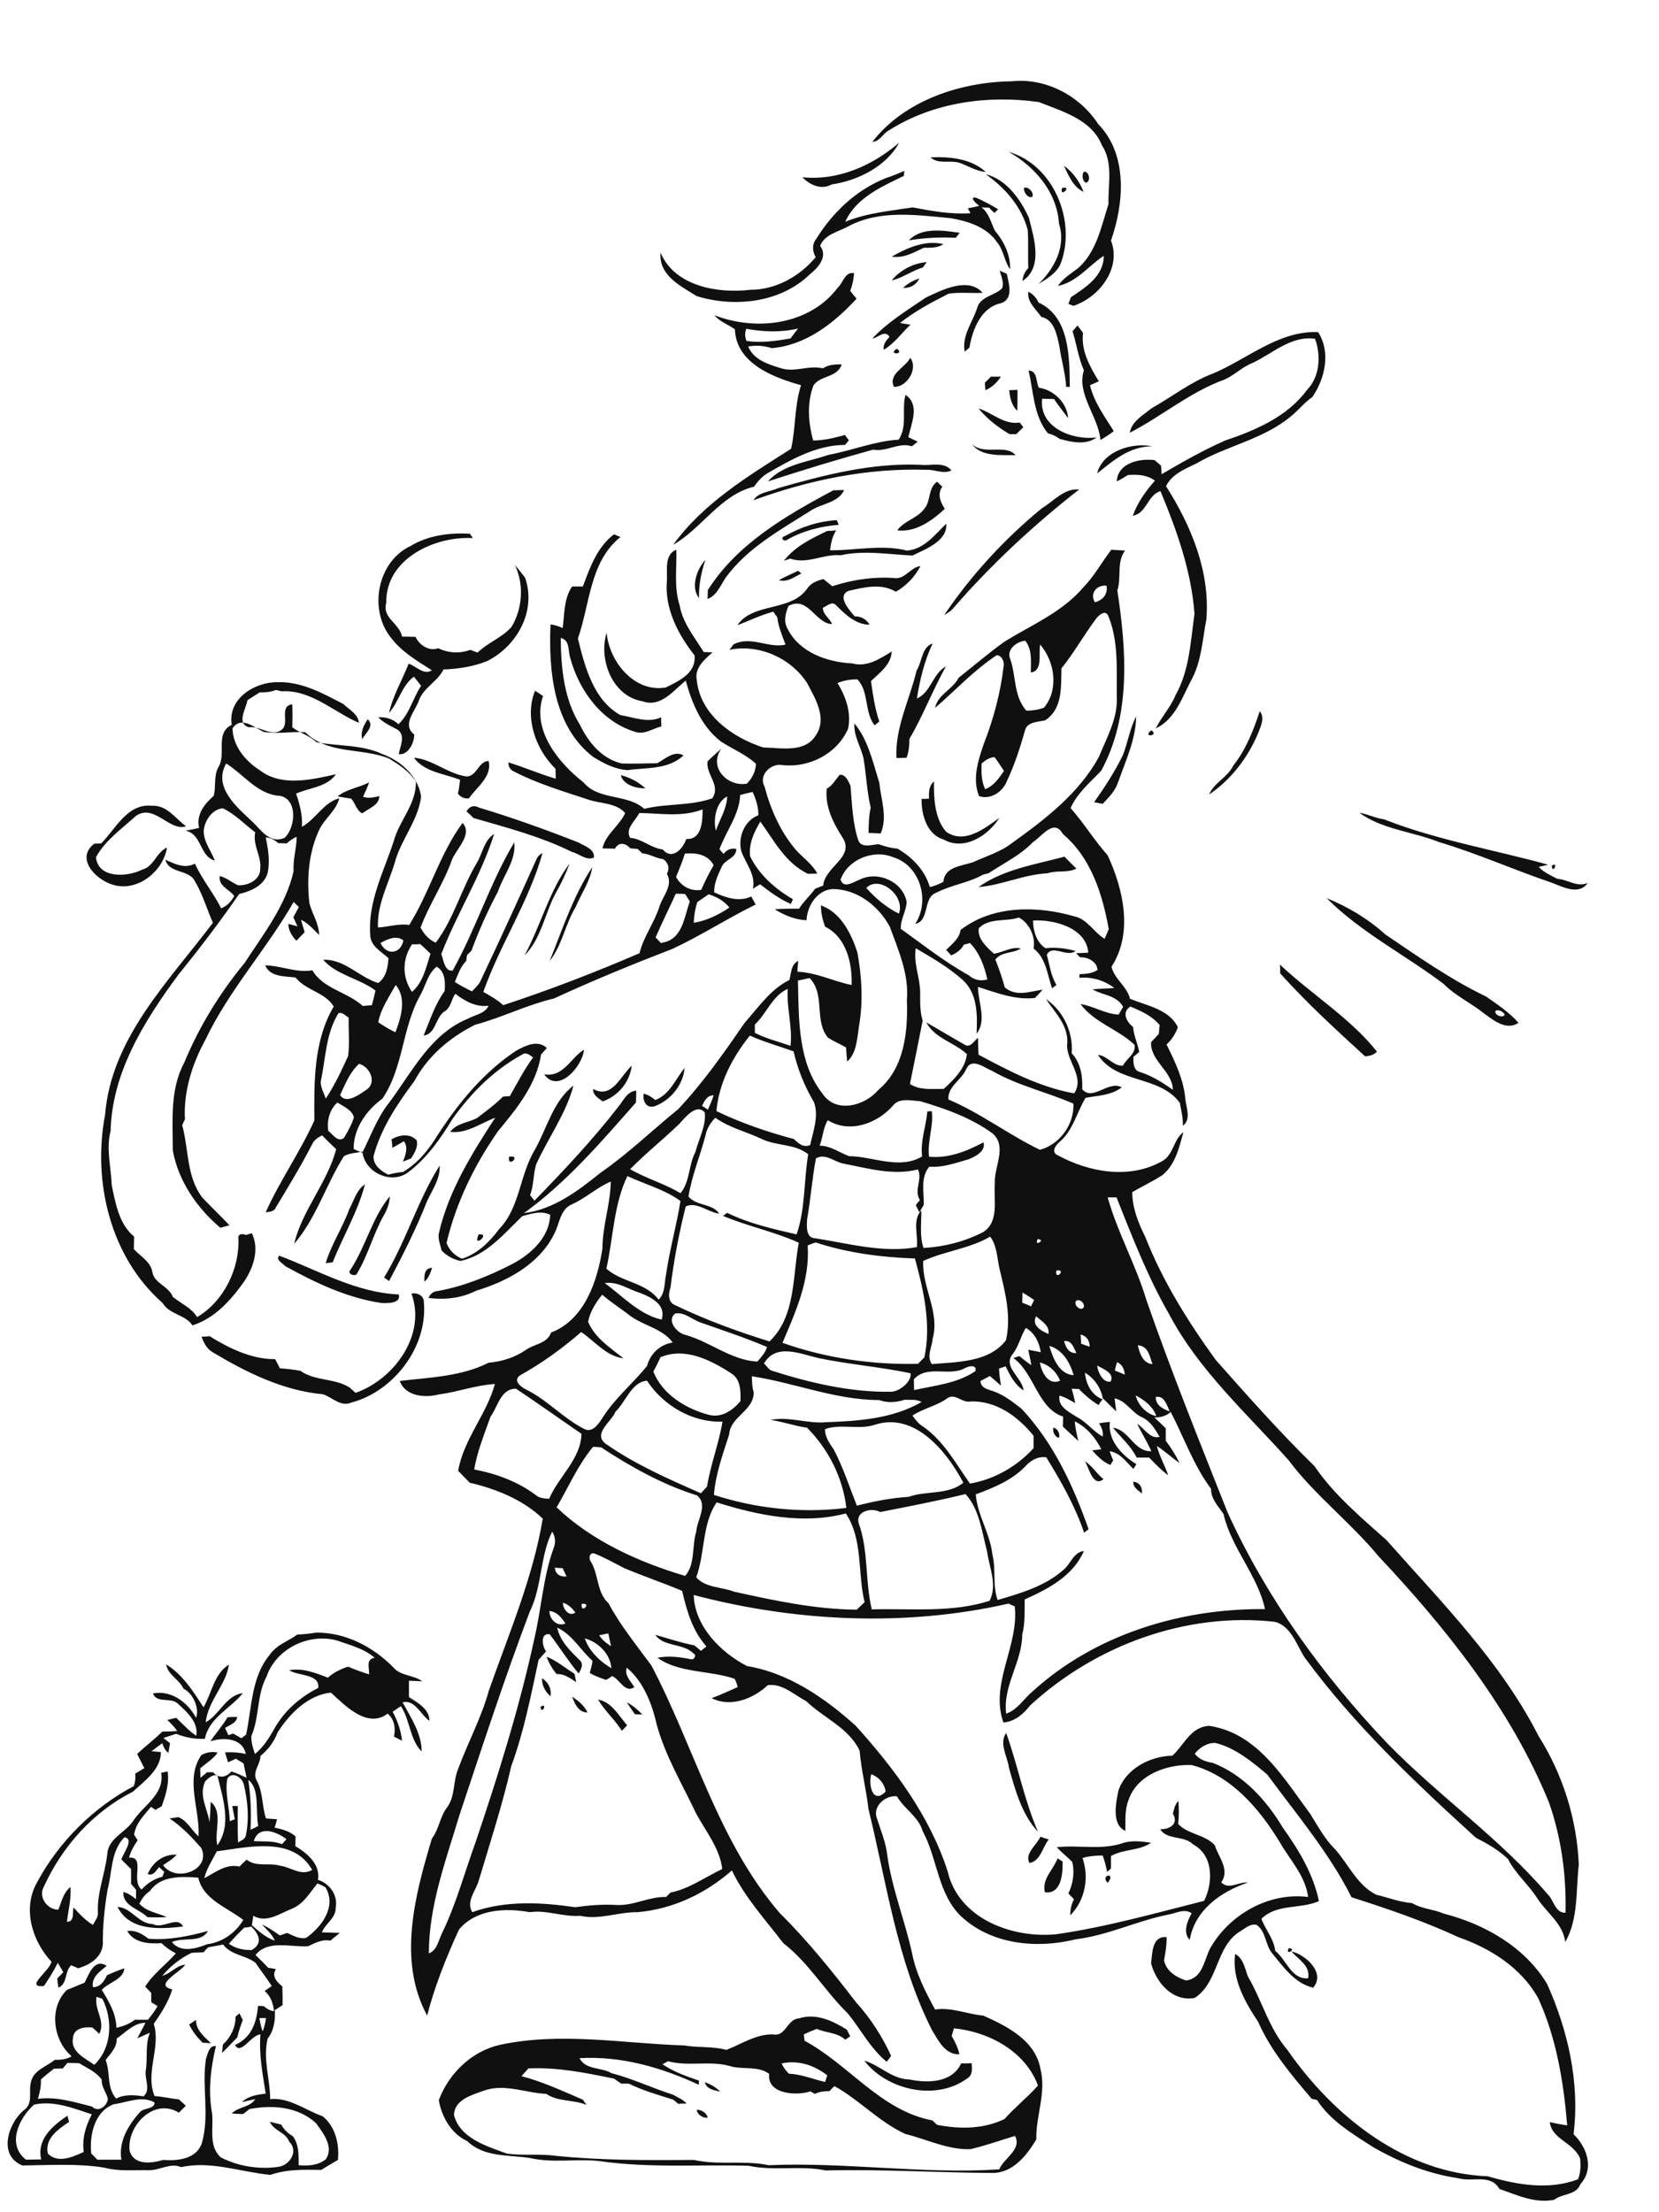 <?xml version="1.0" encoding="utf-8"?>
<!-- Generator: Adobe Illustrator 21.0.2, SVG Export Plug-In . SVG Version: 6.00 Build 0)  -->
<svg version="1.2" baseProfile="tiny" id="Layer_1" xmlns="http://www.w3.org/2000/svg" xmlns:xlink="http://www.w3.org/1999/xlink"
	 x="0px" y="0px" viewBox="0 0 600 800" overflow="scroll" xml:space="preserve">
<path fill="#101010" d="M252,763c1.5-0.2,3.8,1.2,3.9,2.8C254.4,766.1,252.1,764.7,252,763 M254.9,753c2.1,0.7,4,1.8,5.6,3.4
	C258.3,755.9,255.5,755.5,254.9,753 M312.6,745.2c5.7,1.7,10.2,6.8,16.4,6.8c6.5,1.4,15.4,1.2,18.6-5.8c1.3,0,2.5,0,3.8-0.1
	c0.2,2.1,0.4,4.4-1.7,5.6C338.4,759.9,320.7,755.8,312.6,745.2 M68.4,732.1c0.6-0.4,1.9-1.2,2.5-1.7c-0.1,3.8,3,6.1,5.4,8.5
	c-0.7,0-2.2-0.2-3-0.2C71.3,736.8,69.6,734.6,68.4,732.1 M85.2,729.3c0.3-0.3,1-0.9,1.4-1.2c0.3,0.6,0.9,1.8,1.2,2.4
	c-0.8,2.1-1.5,4.2-2,6.3c-1.9,1.9-3.6,3.8-5.5,5.6c0.1-0.7,0.2-2.2,0.3-3C83.4,736.8,85.2,733.2,85.2,729.3 M466.1,704.5
	C469.4,704.7,464.5,707.5,466.1,704.5 M42.5,689.6c5,0.2,7.5,6.1,12.8,6.2c3.5,2,8.9-3.2,10.9,0.9C58,697.6,47,698.5,42.5,689.6
	 M400.6,680.9C397.7,677.9,403.9,676.9,400.6,680.9 M382.5,672c0.5,0.3,1.3,0.9,1.8,1.2c0.1,4.3-0.4,11.9-6.4,11.1
	C376.7,679.5,381,676.1,382.5,672 M406.4,666.4c3.2-0.9,6.6-0.5,9.9,0c-4.4,3-10,2.2-14.5,4.8c0,1.5,0,3,0,4.5
	c-0.3,0.3-1,0.9-1.4,1.2c-0.4-2-0.9-4-1.6-5.9c-2.5,0-4.9,0.2-7.3,0.9c2.5,7.1,0.9,15.4-4.4,20.7c-0.1-2,0.4-3.9,1.3-5.8
	c-0.7-0.7-1.3-1.4-2-2.1c1.7-3.5,2.3-7.6,1.4-11.4c-1.8-1.8-3.9-3.4-5.6-5.3C390.3,667.1,398.6,669.2,406.4,666.4 M376.3,664.2
	c1,0.4,2,0.7,3,1c-2.3,2.8-3,7.9-7,8.5C370.5,670.2,374.9,667.3,376.3,664.2 M364.9,639.3c-0.5-4.1-3.7-8.8-1-12.6
	c4.2,11.7,6.5,24.2,11.5,35.7C369.6,656.3,367.2,647.4,364.9,639.3 M424,634.9c4.4-4,6.5-10.3,13.2-10.8c17.6,2.5,27.1,19,36.7,31.9
	c2.8,4.5,5.3,9.2,9.1,12.9c4.8,5.5,8,13,14.8,16.3c4.3,1,8.4,2.7,12.9,3c3.4,2.1,7.7,2.2,11.4,3.8c14.8,3.8,29.3,12,37.4,25.4
	c7.6,16.9,11.9,35.8,9.6,54.4c4.8,4.6,7.6,12.4,2.5,18c-1.6,4.2-6.5,3.3-9.5,5.7c-7.1,1.4-13.3-1.7-19.8-3.9
	c-3.2-5.6-9.8-2.4-14.9-3.9c-11-1.6-21.3-5.8-30.9-11.3c-7.4-4.8-15.3-9.4-20.2-17c-0.5-0.1-1.5-0.3-1.9-0.4
	c-7.3-8.6-14.8-17.4-19.4-27.9c-4.8-7.2-9.5-15.5-8.3-24.5c3,1.6,3.5,5.2,4.6,8.1c5.1,8.7,7.6,18.8,14.3,26.6
	c16.6,23.9,42.3,44.6,72.5,45.7c10.6,3.1,22,5.1,32.6,1.1c1-2.4,1-4.9,0.8-7.4c-2.2-5.9-10.3-7-11-13.3c2.1,0.5,4.2,0.9,6.3,1.2
	c-1.3-15.6-3.9-31.7-10.5-46c-6.1-11-17.2-18-28.7-22c-12.5-5.8-25.6-10.3-38.8-14.5c-8.1-16.1-19.9-30-30.5-44.4
	c-5.6-4.7-11.5-9.6-18.7-11.4c-3-0.1-5.7,1.6-7.5,3.9c1.6,2.1,4,2.9,6.5,3.3C449.7,641.8,458,651,464,661c5.7,8,11,16.7,13,26.5
	c-6.7,3-15.1,0.8-20.8,6.4c1.5,4,4.5,7.2,5,11.6c4.1,3.2,5.8,10.4,11.9,9.9c0.9-4.6-3.5-6.7-6-9.7c5,1.1,12.5,7.8,7.8,13.1
	c-6.5-1.5-10.6-7.3-14.6-12.2c-2.8-3.1-2.3-8-5.8-10.5c-2.3-0.6-4.2,1.3-6.1,2.4c-8.8,5.5-7.6,18.3-16.3,24
	c-8,1.5-13.9-5.5-15.8-12.5c0.5-3.6,0.2-9.9,5.6-9.5c0.1,2.8-0.4,5.6-0.9,8.4c0.8,4,4.4,6.1,7.9,7.3c6-0.7,6.5-7.1,8.7-11.5
	c6.9-12.3,21.2-20.5,35.5-18.7c-1-7.7-6.6-13.4-10.3-19.9c-7.4-12.1-17.6-24.1-31.8-27.8c-8.9-0.4-19.9,3.5-22.9,12.8
	c-1.4,3.5-1,7.3-1.1,11c-5.1-2.3-3.4-10.1-2.5-14.6C407.2,639.6,415.9,635.1,424,634.9 M195.5,617.2
	C198.4,615.5,195.7,620.5,195.5,617.2 M226.7,615.6c2.1,1.1,4,2.7,5.6,4.4c-0.7,0-2,0-2.7-0.1C228.6,618.5,227.6,617,226.7,615.6
	 M216.3,614.6c5,0.9,7.4,5.8,10.5,9.3c-0.6,0.7-1.3,1.4-1.9,2C222.4,621.9,218.7,618.7,216.3,614.6 M206.9,613.6
	c2.3,1.4,4.4,3.2,5.6,5.7C209.2,619.3,207.9,616.1,206.9,613.6 M196,606.9c2.3,1.4,3.5,3.7,3.1,6.5C197.1,611.7,196,609.5,196,606.9
	 M197.7,599.1c3.7,1.5,6.7,4.1,10.1,6.2c0.2,0.8,0.4,2.3,0.6,3c-2.2-1.4-4.4-3.1-7.1-2.9C199.8,603.5,198.5,601.5,197.7,599.1
	 M12.3,761.1c-5.4,4.8-10,14.4-2.9,19.9c1.8,0,3.7-0.1,5.5-0.1c-1.7-7.2,4.1-12.2,9.5-15.8c0.1,0.5,0.4,1.7,0.6,2.2
	c-3.9,2.7-8.9,6-7.7,11.5c3.7,3.7,9,1.2,13-0.6c-0.7-4.8,0.7-9.4,2.9-13.6C26.5,762.4,19.4,759.5,12.3,761.1 M41,761
	c-6.9,2.7-8.7,11.2-8,17.8c0.8,0.7,1.5,1.5,2.2,2.2c2.9,0,5.8,0,8.7,0c-1.1-6.7,2.6-12.6,6.8-17.3c1.4-1.5,5.2-0.9,5.2-3.4
	C51.2,757.7,46,760.3,41,761 M24.4,746c-0.4,0.5-1.3,1.5-1.7,2c-1.1,0-2.1,0.1-3.2,0.1c-1.6,1.3-3.2,2.5-4.7,3.9
	c0.1,2.4-0.4,4.7-1.1,7c6.8-0.9,13.2,1.2,19.6,2.8c2.2,2.3,5.5-0.2,5.7-2.8c-0.5-2.4-2.4-4.3-2.2-6.9c-2-2.9-5.3-4.2-8.2-6
	C27.2,746.1,25.8,746,24.4,746 M42.2,737.2c0.2,3.2-2.3,5.4-4,7.8c1.8,4.5,0.3,9.9,3.8,13.9c3.1-1.6,6.6-1.3,9.9-0.8
	c2.7-2.3,0.4-6.2,0.8-9.3c0.8-4.5-0.3-9.3,1.5-13.7c-1.5,0.7-3,1.3-4.5,2c0.9-1.9,2-3.7,2.9-5.6C48.4,731.5,45.4,735,42.2,737.2
	 M93.8,729.8c0.3,1.6,0.6,3.3,1.2,4.8c0.6-1.5,1-3.2,1.2-4.8C95.6,729.8,94.4,729.8,93.8,729.8 M34.9,722.1c-0.9,4.6,3.4,8.9,1,13.4
	c-0.8-0.8-1.6-1.5-2.5-2.3c-2.8-0.3-6.8,0.2-7,3.8c-1,5,4.4,7.3,7.7,9.7c6.4-6.1,6.8-16.4,2.9-23.9
	C36.5,722.6,35.4,722.3,34.9,722.1 M75.3,704.2c-0.4,0.4-1.3,1.3-1.7,1.8c-1.5,0-2.9,0.1-4.3,0.2c-4.1,2-7.7,4.8-10.6,8.3
	c3.1-0.8,5.1-3.8,8.3-4c-1.6,2.6-11.7,7.4-4.7,8.9c-1.4,4.6-4,8.6-6.7,12.5c2.7,8.3-3.2,17.6,0.3,26.1c3,0.2,5.8,0.9,8.8,1.2
	c0.8,0.8,1.7,1.5,2.5,2.3c-0.8,0.8-1.7,1.7-2.5,2.5c-9.1-5.6-19,4.9-17.8,13.9c1.7,5.3,8,4.4,12.1,3.2c5.2,0.4,12.1-0.3,14-6.1
	c2.9-9.9-0.1-20.5,1.5-30.5c0.7-1.8,1-4.8,3.6-4.6c-1.9,7.9-2.9,16.2-1.4,24.3c0.6,5.3-1.4,12,3.2,16c6.3,3.2,13.7,4.4,20.7,3.4
	c4.2-0.5,7.5-5.7,4-9.1c-1.3-3.5-5.6-3.9-7-7.2c1.4,0.3,2.7,0.7,4.1,1c1,1.8,2.4,3.2,4.2,4.2c2.3,3.1,2.1,6.9,2.1,10.5
	c3.5,0.3,7.1,0.1,9.9-2.2c2.9-4.5-1-9.4-3.6-13c-6.5-6-15.8-6.7-24.1-5.1c-0.6,0.5-1.7,1.4-2.3,1.8c-1,0-3.1-0.1-4.1-0.2
	c2.4-2.5,6.7-2.2,8.5-5.2c-1.6,0.3-3.2,0.7-4.8,1.1c2.3-2.3,5.6-2.7,8.6-3.1c-1.1-7.1-2.5-14-1.9-21.4c-3.3,0.1-7.2,7.8-9.2,3.8
	c5.9-2.5,7.9-8.3,8.3-14.1c0.5,0,1.6,0,2.1,0.1c1.1,0.9,2.3,1.7,3.7,1.8c-0.3-2.8-1.2-5.5-3.4-7.3c0.9-0.6,1.7-1.2,2.6-1.8
	c-1.9-2.9-4-5.6-5.9-8.4c-3.6-2.8-8.8-2.7-11.7-6.6C79,703.5,77.2,703.9,75.3,704.2 M88.3,697.1c-1.9,1.9-3.8,3.8-5.5,5.8
	c2.4,1.8,5.3,2.3,8.2,2.3c4.2-2.4,2.7-5.7-0.1-8.5C90.3,696.9,89,697,88.3,697.1 M114.8,681.1c-2.7,3.3-5,7.4-9.1,9.1
	c-4.4,1.7-9.3,5.4-14.1,2.6c-0.1,0.9-0.4,2.6-0.5,3.4c2.5,2.2,5,4.5,8.3,5.6c-1-2.4-3-4-4.7-5.9c2.3,1.1,4.4,2.5,6.5,4
	c0.9-0.3,1.8-0.6,2.7-0.9c2.1,1,4.4,2.3,6.8,1.8c5.6-3.9,11.2-11.4,7-18.3C116.7,681.9,115.8,681.5,114.8,681.1 M78.4,669.5
	c-1.6,3.2-3.7,6.2-4.5,9.7c4.1-2.1,7.8-5.3,12.7-4.2c0.9-0.9,1.7-1.7,2.6-2.5c3.5,2.8,8.1,1,12.1,2.2c4,0.5,7.6,3.9,11.6,1.5
	C105.9,663.9,89.7,668,78.4,669.5 M91.8,665.8c3.4,0.2,6.9-0.2,10.2,1.1c0.4-0.5,1.2-1.3,1.6-1.8C100,662.3,93.5,659.9,91.8,665.8
	 M89.8,643.7c0.9,5.9,1.1,11.9,0.8,18c0.7-0.3,2.1-1,2.8-1.4C92.3,655.1,94.1,646.8,89.8,643.7 M82.2,643.3
	c-0.9,5.2,0.8,10.2,0.9,15.3c0.4-0.2,1.3-0.5,1.8-0.7c-0.3-1.6-0.6-3.2-0.9-4.8c0.5,0,1.5,0,2,0c0,4.4-0.1,8.8,0.1,13.2
	c1-0.7,2.5-1.1,2.8-2.5c1.3-6.2,0.7-12.7-0.8-18.8C87.3,642.6,83.8,640.4,82.2,643.3 M74.2,644.2c-2.4,5.1,0.8,9.8,1.6,14.8
	c0.2-2.5,0.3-4.9,0.4-7.4c4.6,3.7,1.2,10.6,2.4,15.7c5.4-7.5,1.9-17.2,0-25.4C76.8,641.8,75.4,642.9,74.2,644.2 M96.4,606.3
	c-3.6,6.7-2.5,14.6-5.5,21.5c-0.1,2.2,0.6,4.4,1.3,6.5c3.1-2.5,5.2-5.9,7.1-9.3c3.6-6.4,9.3-11.3,15.8-14.6
	c0.6-5.2-7.2-4.2-10.5-6.4c4.9-0.9,9.6,1,14,2.7c2-1.9,4.6-3.1,7.3-4c2.5,1.1,5,2,7.6,2.8c0.1-2.3-1.3-5.5,2-6
	c-3.9-3.4-9-4.6-13.8-6.3C111.5,590.5,99.8,596.3,96.4,606.3 M107.5,591.1c2.3-0.1,4.6-0.3,6.8-0.7c10.6-0.1,20.4,5,27.8,12.4
	c2.7,3.4,7.4,2.8,10.6,5.2c-1.6-0.1-3.2-0.1-4.8-0.2c0,2,0,3.9,0,5.9c3.1,2,7.5,4.4,7.4,8.6c-3.2-2.2-5.2-7.8-9.7-6.7
	c3,5.6,6.9,11.3,6.9,17.8c-4.3-4.3-4.2-11.4-7.5-16.4c-1,0.7-2,1.3-3,2c1.8,3.3,3,6.8,3.4,10.5c-1-0.5-1.9-1-2.9-1.5
	c0.6-3,0.2-6.2-2.3-8.3c-7.3,5.5-15.3-2.8-20.5-7.6c-8.2,0.8-15,7.6-19.3,14.4c-1.3,3.4-3.4,6.2-6.2,8.5c0,3.1-3.2,5.9-1.3,9
	c2.3,4.3,1.8,9.2,3.3,13.6c1.3,0.1,2.7,0.2,4,0.3c-0.2,0.8-0.6,2.3-0.9,3c2.7,0.6,5.5,1.3,7.6,3.2c0,1.2-0.1,2.3-0.1,3.5
	c4.3,2.6,9.1,6.5,8.2,12.2c4.2,1.3,7.3,5.6,6.4,10.1c0.1,3.8-3.7,5.6-5,8.9c2.2,0.1,4.4,0.1,6.5,0.2c-1.1,0.9-2.3,1.8-3.4,2.8
	c-2.9-0.6-5.5,0.8-8,2c-6.1,0.5-14.6-2.5-19.1,3.2c1.6,1.5,3.1,3,4.6,4.6c0.9,0.1,1.8,0.3,2.8,0.5c-1.7,2.5,0.3,4.7,2.3,6.2
	c0.1,2.3,0.1,4.5,0.1,6.8c-0.9,0.6-1.8,1.2-2.8,1.8c0.2,3.6-0.3,7.4-2.6,10.3c-1.8,7.4,0.9,14.5,0.9,21.9c6.9-0.7,12.7,4,19,6.2
	c4.6,3.7,6.1,10.1,5.5,15.8c-2,1.2-4,2.3-6,3.6c-6.2-0.1-12.4-0.3-18.4,1.8c-10.7-1-21.5-5.2-32.3-2.8c-3.9-1.7-7.7,1.2-11.7,1.1
	c-5.3-0.1-10.8,0.5-16-0.9c-9.8-1.6-19.9-0.9-29.7-0.8c-8.9-3.6-5.2-15.1,0.4-19.9c3.7-2.4,1.7-6.8,2.7-10.3c0.9-4.3,5.6-5.5,8.6-8
	c2.1,0,4.2-0.1,6.1-1.3c-6.8-5.8-8.3-17.6-1.7-24c2.2-0.8,4.3-1.8,6.4-2.6c1.6-3.2,3.5-8.9,8-6.1c-2.4,2-5.6,4-5,7.7
	c2.7,0.1,4.1-2.2,5.1-4.3c2-0.9,4.1-1.8,6.3-2.5c-0.5,4.2-5.7,5-8.2,7.8c2.6,4.2,5.2,8.6,5.3,13.7c2.4-0.5,4.7-1.4,6.7-2.9
	c1.6,0,3.1,0,4.7,0c1.3-1.6,2.5-3.2,3.5-4.9c-0.6-0.4-1.7-1.1-2.3-1.4c0-1.2,0-2.3,0-3.4c-0.7-0.8-1.5-1.5-2.2-2.3
	c3-4.7,7.5-7.9,11.1-12c-1.9-1-3.7-2.2-5.2-3.7c-4.5,0.3-9.9,0-12.4-4.4c3-0.4,5.5,1.1,7.7,2.8c7.3,0.6,14.5-0.9,21.5-2.8
	c-2.5,4.5-8.8,2.1-13,4c3.1,4,8.7,2.4,12.7,0.8c5.5-0.7,10.3-4.1,13.1-8.8c-5.8-4.5-14.5-7.3-16.3-15.3c-6.2-0.4-13.6-0.8-17.5,4.9
	c-1.8,1.1-2.9,2.8-3.8,4.5c2.6,3,6.6,3.3,9.9,4.9c-2.3,0.1-4.6,0.1-7,0c-2.9-3-9-4-8.7-9.1c1.8,0.4,3.2,1.5,4.6,2.6
	c0-0.8,0-2.5,0-3.4c-0.4-0.5-1.3-1.6-1.8-2.1c0-1.8,0-3.6,0-5.4c-1.2-1.2-2.4-2.3-3.5-3.5c0.7-2.3,4.8-7.4,1.1-8
	c-5,5.1-4.4,12.6-6.1,19c-1.1,6.5-1.8,13.1-1.7,19.8c-0.5,4.8-4.7,7.3-8.9,8.6c-0.9-0.4-1.8-0.8-2.6-1.1c-2.4,2.3-1.2,6.7-4.6,8.1
	c-0.1-0.8-0.3-2.5-0.4-3.3c0.7-0.8,1.5-1.5,2.2-2.3c-0.7-1.1-1.3-2.3-2-3.4c-1.4,2.9-3.2,5.7-5,8.4c-7.3,0.7,2.2-5.5,2.7-8.8
	c-7-7.5-10.5-19.1-5.3-28.5c7.9-14.8,20.5-27.3,35.1-35c0.5-1.5,0.7-3,0.5-4.5c1.1-0.7,2.2-1.3,3.3-2c-0.9-1.7-1.7-3.4-2.6-5.1
	c2.9-2.8,6.2-5.2,9.1-8.1c1.8,0,3.6-0.1,5.4-0.2c-1-1.5-2.3-2.8-3.6-4c0.8-0.2,2.4-0.6,3.2-0.8c2.4,2.2,4.5,4.7,7.3,6.5
	c0.8-5-3.5-8.7-6.9-11.8c-2.5-2.1-7.5,0.1-8.8-3.5c6.6-1.3,12.6,3.2,15.6,8.8c1.3-3.3-1-8.8-4.5-10.5c-1.6-3.4-5.7-5-6.3-8.8
	c6,3.7,9.8,9.8,13.5,15.5c3-5.1,3.9-12.3,9.2-15.4c-1.1,7.4-7.6,13.1-8.4,20.8c5-2.6,7.2-9.7,13.4-10.5c-4.3,5.5-12.2,8.8-13.7,16.5
	c-3.6,0.2-7.1-0.5-10.4-1.8c-1.5,0.5-3.1,1-4.6,1.5c0.8,0.6,1.6,1.3,2.4,1.9c-0.2,1.2-0.4,2.3-0.6,3.5c-1.2-0.9-1.8-2.2-2.2-3.5
	c-1.3,0.9-2.6,1.9-3.9,2.9c0.9,0.1,2.5,0.2,3.4,0.3c0,6.3-5.9,10.4-10.1,14.3c-14.3,7.2-25.6,19.8-32.2,34.3
	c-2.2,3.7,1.1,8.4,5.2,8.4c1.2-2.9,1.8-6.2,4.4-8.2c0.3,4.2-0.8,8.4-1.3,12.6c2.9-0.1,1.9-3.3,2.4-5.2c2.1,2.3,4.3,4.7,7,6.3
	c0.8-1.5,2-2.8,1.8-4.6c-0.3-7.2,2.6-13.9,3.4-21c0.3-5.5,6.2-7.7,9.1-11.6c3.6-5.9,11.7-9.8,10.4-17.8c0.6-0.1,1.7-0.4,2.3-0.5
	c0.7,4.4-0.7,8.5-2.1,12.6c-0.6,0.3-1.7,1-2.3,1.3c-0.4-0.3-1.2-0.8-1.6-1.1c-2.5,3.1-5.5,5.9-6.1,10.1c0.3,0.5,1,1.5,1.3,2
	c-1.3,1.9-2.6,4-3.1,6.3c6-0.5,0.5,8.3,4.5,11.5c2-2.2,4.6-3.9,7.5-4.6c0.2-0.4,0.5-1.3,0.7-1.8c-0.5-0.4-1.4-1.3-1.9-1.7
	c-1.1,1.3-2,3.3-4.1,2.5c1.9-4.3,5.6-7.2,10.5-7c-1.4,1.6-3.2,2.6-4.9,3.8c4.5,6.5,17.5,1.8,13.8-6.2c-3.4-3.9-7.1-7.8-11.5-10.7
	c0.8-0.1,2.3-0.3,3.1-0.5c3.4,1.3,4.8,4.7,7.4,7c0.6-9.8-5-20.6,1-29.4c1.8-1,3.8-1.4,5.9-0.9c-1.6,2.4-4.2,3.8-6.3,5.7
	c0,0.8,0.1,2.5,0.1,3.4c0.8-0.7,1.6-1.3,2.4-2c0.5,0,1.6,0,2.2,0c2,2.4,4.7,1.9,6.6-0.3c1.9,0.6,3.7,1.5,5.5,2.3
	c-0.4-1.8-0.8-3.5-1.1-5.2c-0.9-0.6-1.9-1.1-2.8-1.7c-0.9,0.4-1.9,0.9-2.8,1.3c-0.4-1.2-0.8-2.4-1.1-3.6c2.5-0.1,5,0,7.5,0.6
	c-1.2-5.9-8.2-6.1-12.8-4.6c2-3,4.4-5.6,6.2-8.7c1.2-0.1,2.3-0.1,3.5-0.1c-0.3,2.3-2.8,2.9-4.4,4c0.4,0.9,0.8,1.7,1.2,2.6
	c0.4-0.1,1.3-0.5,1.7-0.6c1,0.6,2,1.1,3,1.7c0.4-0.3,1.3-1,1.7-1.3c2.1-9.6,1.8-20.6,8.4-28.7C100.3,594.5,104.4,593.5,107.5,591.1
	 M409.9,535.8c2.3,0.3,3.3,2.1,3.1,4.3C411.6,538.9,409.7,537.9,409.9,535.8 M392.4,528.5c2.7,1.6,4.2,4.5,6.7,6.4
	C395.3,538,393.9,530.9,392.4,528.5 M381,516.3c1.4,0.1,2.5,2.3,2,3.6C381.6,519.9,380.5,517.5,381,516.3 M148.8,467.8
	c2.1-0.5,4.6,0.8,4.5,3.2c1.4,16-10.8,32.1-26.2,36.2c-3.9,1.7-6.9-1.9-10.3-3c-14.4-1.3-27.7-7.9-39.9-15.2c-2.1-1.2-3.2-3.4-4-5.6
	c0.7,0,2.2-0.1,2.9-0.2c7.1,4.4,15.3,8.4,23.7,8.3c0.6,1.1,1.2,2.2,1.7,3.3c2.5,0.2,5,0.5,7.4,0.9c5.3,3.8,12.4,2.6,17.9,6.1
	c0.7,0.6,1.4,1.3,2.1,1.9C142.5,498.8,154.3,482.8,148.8,467.8 M153.5,463.5c-0.1-2.1-0.1-5,2.8-5
	C155.6,460.3,155.1,462.2,153.5,463.5 M101,454.1c13.9,5.2,27.8,13.4,43.2,14c1,3.3-4.1,3.2-6.2,3.1c-12.4-1.8-23.9-7.3-34.8-13.3
	C102.3,456.8,99.5,455.6,101,454.1 M173.1,446.4C177.8,445.8,170.7,451.9,173.1,446.4 M126.6,459.4c5.7-8.5,7.9-19,14.4-26.8
	c-0.1,2.5-1,4.9-2.3,7.1c-3.7,6.6-5.6,14.2-9.5,20.7C128.8,461.9,125.5,460.8,126.6,459.4 M126.3,437.3c1.7-3,2.6-7,5.7-9
	c-2.6,9.9-7.9,18.7-11.7,28.2c-0.6,0.1-1.9,0.2-2.5,0.3C119.8,450,123.9,444,126.3,437.3 M138.9,462c7.9-12.9,12.1-27.8,20.1-40.5
	c0.3,4.8-2.7,8.8-4.6,13c-3.9,9.9-8.7,19.4-13.7,28.8C140.3,462.9,139.4,462.3,138.9,462 M184.1,418.3
	C188.9,417.5,183.4,422.8,184.1,418.3 M141.6,412c2.8-1.6,6.7-2.3,9.1,0.4c0.6,2.4-0.8,4.5-2,6.5c-1,0.4-2,0.8-3,1.2
	c1-2.4,2-5.1,0.4-7.4c-1.4,0.8-2.8,1.6-4.2,2.4C141.9,414.3,141.7,412.7,141.6,412 M237,397.8c5.3-2,7.3-7.6,10.6-11.6
	c-0.5,6.1-5.1,11.7-10.7,13.8c-3.1,1.1-4.6-1.9-4.1-4.5C234.4,395.9,235.8,396.8,237,397.8 M214.5,393.8c6.9,3.8,9.9-4.8,14-8.4
	c-0.8,6-4.9,10.9-10.5,12.9C216.4,397.1,214.4,396.1,214.5,393.8 M196.8,388.5c7,1.2,9.6-6,14.4-8.9
	C210.7,385.6,201.9,395.7,196.8,388.5 M462.9,348.8c11.4,10.8,25.3,19.2,35.1,31.5c-1.1,1.2-2.7,1.6-4.3,1.7
	c-10.6-9.7-21.1-19.3-30.7-30C463,351.2,463,349.6,462.9,348.8 M540.9,365.5c-0.7,1.5,2.7,2.9,3.3,1.4
	C543.6,365.8,542,365,540.9,365.5 M479.8,324.8c7.7,3.1,15,7.5,21.2,13.1c11.8,8,23.6,16.3,36.5,22.5c4.1,2.9,8.4,5.7,11.7,9.5
	c-4.5,2.9-9-0.9-12.6-3.5c-4.7-3.8-10.3-6.3-14.5-10.6C508.2,345.3,492.2,337.2,479.8,324.8 M198.8,347.5
	c4.6-11.4,8.6-23.7,15.4-33.9c-0.8,5.2-4,9.6-6,14.4C204.4,334.2,203.3,341.9,198.8,347.5 M561.2,313.1
	C563.8,311.2,561.6,316.5,561.2,313.1 M189.7,345.5c5.9-10.8,9-23.6,16.3-33.2c-1.3,3.5-2.9,6.9-4.7,10.1
	C197.1,329.8,195.9,339.4,189.7,345.5 M353.9,320.8c8.9-6.4,20.6-8.2,31.1-11c1.4,1.5,2.9,2.9,4.3,4.3c-3.2,1.7-7,0.5-10.4,1.7
	C370.3,316.2,362.4,320.1,353.9,320.8 M491.6,293.9c3.1,0.5,5.9,2,9,2.4c19,7.5,39.8,11,59.3,16.4c-0.8,0.2-2.5,0.6-3.4,0.8
	c1.8,2,4.3,3,6.7,4.3c3.8,0.2,7.1,3.2,11,1.5c-3.2,4.7-9.2,1.3-13.3-0.2c-13.6-4.6-26.7-10.5-40.5-14.6
	C510.9,300.7,500,300,491.6,293.9 M36.6,305c5.3-5.3,9.5-14.6,18.4-13.6c5.4-0.3,8.4,4.6,12.3,7.4c-6.1,2-11.5-8.4-18.2-3.7
	c-5,4.6-11.1,8.8-14.4,14.9c0.8,7.8,11.3,7.2,16.7,4.5c4.3-1.1,5.1-6.3,9-8c-1.4,8.9-11.3,16.6-20.3,13.2c-5.8-2-12.8-9.4-6-14.6
	C34.8,305.1,36,305,36.6,305 M168.7,293.4c1-1.7,2.6-2.4,4.4-1.4c12.2,3.7,24.3,8,36.2,12.7c2.1,1.3,5.8,2.3,5.5,5.4
	c-2.7,1.3-5.3-1.4-7.9-2c-11.3-5.6-23.6-8.8-35.7-12.3C170.5,295,169.6,294.2,168.7,293.4 M336,288.8c-0.1-2.2-0.1-4.7,1.8-6.2
	c-0.1,6.2,0.2,13.4,4.4,18.2c6.6,4.6,13.9-1.2,19.2-5c-4,6.4-12.7,12-20.1,7.8c-6.1-1.8-8.1-9-8-14.7
	C334,288.9,335.3,288.9,336,288.8 M122.1,288c3.3-2.7,7.7-3.1,11.4-5.1c-0.6,1.8-1.4,3.5-2.2,5.2c2,0.8,4,0.2,5.9-0.2
	c-0.1,3.4-3.9,4.4-6.1,6.2c-2-0.6-2.6-3.7-4.1-5.3C125.4,288.6,123.8,288.3,122.1,288 M224.5,280.3c3.3,0.9,6.4,2.4,8.9,4.8
	C230,285.1,225.5,283.9,224.5,280.3 M149.7,274c6.8,0.6,12.3,5.9,19.1,6.8c3.7-0.1,4.3-5.6,7.9-5.6c1.4,5.6-4.3,9.4-7.1,13.5
	c-1.6,0.2-3-0.4-4-1.7c0.4-1.7,0.6-3.3,0.8-5C160.8,279.8,153.4,279.2,149.7,274 M416.4,264.1C419.5,266.2,412.8,266.8,416.4,264.1
	 M309,261.6c5,6,6.7,14.1,9,21.4c0.6,6.1,3.1,12.5,0.5,18.4c-1.5-0.1-3-0.1-4.4-0.2c0.1-3.1,0.1-6.1,0.8-9.1
	c-1.4-5.9-1.6-12-2.6-17.9C311.3,269.9,308.7,266.1,309,261.6 M131,267.3c-0.7-2.7,0.6-5.1,2-7.2C135.6,262.5,132.2,265.1,131,267.3
	 M406.1,273.1c1.8-4.6,2.5-9.6,4.8-14c-0.1,8.3-3.8,16-6.5,23.7c-1,3.1-3.3,5.5-5.6,7.9c-1-0.2-2-0.4-3.1-0.6
	C399.6,284.6,403.2,279,406.1,273.1 M455.6,257.2c2,2.4,0.3,5.5-0.6,8c-3.7,8.8-9.8,16.8-17.7,22.1c1.8-4.3,6.7-6.2,8.7-10.4
	C450.6,271.1,453.3,264.2,455.6,257.2 M331.5,242.5c2-3.1,1.8-8.5,5.8-9.8c-3,6.3-4.6,13.1-5.7,19.9c5.1-2.2,5.7-9,10.5-11.6
	c-4.8,8.6-8.3,17.9-13.2,26.2c0,2.3-0.2,4.6-1,6.8c-1.2,0.1-2.5,0.1-3.7,0.1C323.7,263,329,253,331.5,242.5 M281.7,209.8
	c2.3-1.3,4.7-2.3,7-3.4c0.3,0.3,0.8,0.7,1.1,1C287.3,208.6,284.8,210.7,281.7,209.8 M252.8,216.3c-3.1-4-0.8-10.5,2.3-13.8
	C253.6,207,252.7,211.5,252.8,216.3 M282.7,746.2c0.6,1.4,1.5,2.6,2.6,3.7c4.5,0.2,8.8,2,13.1,3c0.3-0.8,0.5-1.6,0.8-2.4
	C294.4,746.8,288.7,744.9,282.7,746.2 M209.6,744.3c2.1,4.3,7.9,3.2,11.5,5.4c7.7,2,14.8,5.4,22.3,7.8c1.7,1,3.6,1.7,4.9,3.2
	c-0.7,0-2.2,0-3,0.1c-0.5-0.4-1.4-1.2-1.8-1.5c-5.4-1.7-11-3.3-16.1-5.8c-0.7,0-2,0-2.7,0c-0.9-0.6-1.8-1.2-2.6-1.8
	c-10.2-2.1-20.5-4.2-31-3.7c-0.8,0.9-1.7,1.9-2.5,2.8c7.7,2,14.9,5.4,22.2,8.5c0.3,0.5,1,1.4,1.3,1.9c-4.7-2-10.4-1.1-14.5-4
	c-7.5-0.3-15-3.8-22.5-1.2c-4.3,1.6-10.8,3.2-10.9,8.9c2.2,8.4,11.8,11.2,19.1,13.9c5.9,0.8,11.8,0,17.7,0.8
	c16.6,1.7,33.3,1.6,50,1.5c8.9,2,18.1,0,27,1.9c27.9-1.2,55.6,3.3,83.4,1.5c1.6-4.1,8.3-7.1,5.7-12.1c-5.3,1.6-10.6,3.5-16.1,4.8
	c-8.2,0.3-15.8-3.6-23.6-5.5c-9.5-4.4-16.6-12.3-25.6-17.3c-0.5,0.4-1.4,1.3-1.8,1.8c-1.8,0-3.6,0.2-5.3,1c-0.4-0.2-1.2-0.7-1.6-0.9
	c-5.1,1.7-15.8,1-14.9-6.3c-4-3.1-9.7-1.4-14.4-2.9c-7.3-2-14.9,0.3-22.2-1.7c-0.5,0.3-1.5,0.8-2,1.1c4,2.7,8.7,4.4,13.2,5.9
	c0,0.4-0.1,1.1-0.1,1.5C239.4,747.7,224.6,743.4,209.6,744.3 M315.1,641.6c-1.1,3.8,0.5,11.1,5.2,6.3
	C319.9,644.9,317.8,642.6,315.1,641.6 M211.5,592.5c1.6,4.7,5.5,8.3,9.6,10.8C220.8,598.2,216.4,593.8,211.5,592.5 M216.7,591.4
	c1.1,1.6,2.6,2.9,4.3,3.9c-0.3-1.5-0.7-3.1-1-4.6C219.2,590.8,217.5,591.2,216.7,591.4 M201.5,588.6c1.1,4.9,4.7,8.4,8.2,11.8
	c1.5,1.5,0.4,3.3-0.4,4.8c-3.8-4.5-6.9-9.5-10.5-14.2c-3.5-0.6-2.7,4.4-1.3,6.2c-0.9,1-1.8,2-2.7,3c-2.8,13-5.3,26-9.9,38.5
	c-3.2,14-7.6,27.5-11.7,41.2c-1,3.8-4.8,7.6-2.4,11.6c11.9-4.3,24.9-3.6,37.2-1.8c5-0.7,10-1.1,15.1-0.8c6.1,0.3,11.7-3.1,17.8-2.9
	c0.4-0.4,1.2-1.2,1.6-1.6c6.7-1.3,12.5-5.6,18.7-8.5c-0.8-7.4-6-13.7-9.5-20.2c-5-10.6-11.1-20.7-14.2-32.1
	c-1.7-7.5-4.8-15.5-10.8-20.5c-1,2.7,1.4,4.8,2.7,7c-3.2,2.4-5.3-2.8-8-4c-0.5,0.4-1.6,1.1-2.2,1.4c-2-0.7-4.1-1.4-5.9-2.5
	c0.4-1.5,0.8-2.9,1-4.4C209.9,596.7,206.9,591,201.5,588.6 M198.7,582.6c0,3,2.8,5.8,5.8,4.5C203.1,585,201.4,582.8,198.7,582.6
	 M210.4,580C209.8,584,214.4,579.5,210.4,580 M203.6,579.6c-0.1,2.2,2.3,5.3,4.5,3.5C206.9,581.6,205.5,580.1,203.6,579.6
	 M200.7,566.9c0.1,2.4,2,3.4,4.2,3.2c-0.5-1-0.9-2-1.4-3C202.9,567.1,201.4,567,200.7,566.9 M191.6,582.8
	c-9.2,24.3-17.2,48.9-25.4,73.5c-4.9,16.3-11.1,32.8-11.1,50.1c3-1.1,3.5-4.8,4.8-7.4c5.1-10.5,8.1-21.8,12.1-32.8
	c8.2-24.3,15.9-48.8,21.3-73.8c2.5-10.7,3.1-21.8,6.8-32.2c0.9-2.1,0.9-4.4-0.4-6.3C195.3,562.6,196.1,573.7,191.6,582.8
	 M259.2,543.3c-5.3,7.6-4.2,18.4-7.4,27.1c3.4,3.9,9.2,3.4,13.7,5.2c14.5,3.2,29.4,6.4,44.4,6.5c0.9-0.9,1.8-1.8,2.8-2.7
	c-2.6-10.4-0.5-22.7-6.8-32.1C290.5,551.4,274.1,548,259.2,543.3 M318.3,546.8c-3-1.7-8.8-0.4-7.8,3.9c3.7,10,2.3,21.1,4.8,31.3
	c14.3-0.4,28.8,1.3,42.6-3.1c2.9-5.7-0.1-12-0.9-17.8c-1.9-7.1-2.7-15.2-7.8-20.8C338.9,542.8,328.5,544.8,318.3,546.8 M214.5,523.2
	c-5.5,6.6-8.9,14.6-13.2,21.9c12.8,12.2,29.7,19.8,46.5,24.8c3.7-4.2,2.4-10.8,4-16c0.3-4.3,4.4-9.7,0.3-13.1
	c-12.4-3.9-23.9-10.3-34.7-17.4C216.5,523.3,215.5,523.3,214.5,523.2 M316.2,515.3c-5.8,1.8-12.1-0.5-17.8,1.5
	c-0.1,2.9,1.7,5.2,3.2,7.5c3.4,6.5,5.6,13.4,8.3,20.2c6.2-1.6,12.4-2.8,18.7-3.2c6.4-2.3,14.3-0.6,19.8-5.1
	C342.4,524.8,330.7,510.4,316.2,515.3 M418,505.2c-0.1,2.9,2.6,4.4,5,5.2C422.1,508.2,421,504.5,418,505.2 M410.7,504.6
	c0.9,3.5,3.9,6.8,7.5,7.5C417,508.6,413.8,506.2,410.7,504.6 M342.7,505.6c-3.9,2.8-8.7,3.7-12.7,6.3c1.1,1.6,2.3,3.1,4,4.1
	c7.4,5.2,11.7,13.3,16.8,20.5c8.8-1.5,17-6.2,23-12.8c0-1.5,0-3,0-4.5c-5.6-6.9-13.4-12.7-22.8-12.4
	C348,507.5,345.5,503.7,342.7,505.6 M177.4,512.3c-2.2,6.3-4.8,12.5-5.9,19.1c7.9,1.5,15.6,4.3,22.2,9.2c1.3,1.2,3.2,1.3,4.9,1.4
	c3.4-8,11.5-14.4,11.7-23.5c-7.9-5.4-15.7-11-23.7-16.3C181,502.2,180.1,508.7,177.4,512.3 M222.6,510.5c-1.4,3.6-8.2,7.8-3.7,11.5
	c10.7,7.5,22.7,12.8,34.6,18c0.7-0.8,1.5-1.6,2.2-2.4c1.3-8,4.3-15.6,5.6-23.5c-10.9,0.4-21.4-5.8-27.3-14.8
	C228.3,499.8,226.4,506.9,222.6,510.5 M271.9,497.7c0.1,2,0.1,4,0.7,5.8c0,6.8-8.5,8.7-8.9,15.3c-2.3,7.1-4.9,14.3-5.5,21.8
	c15.4,5,31.9,6.7,47.9,4.7c-1.3-11-6.5-21.2-14.2-29c-4.5-0.6-8.7-2.2-13.2-2.8c6.7-1.4,13.5,1.5,20.3,0.8c11.6-0.4,24-1.3,34.3-7.3
	c-1.9-1.1-4.1-0.7-6.2-0.8c-2.9,1-6.2,1.2-9.1,0.1C302.2,506.3,287.2,500,271.9,497.7 M392.4,496.4c0.3,4.1,2.4,8.2,6.5,9.7
	C398.3,502.1,395.9,498.5,392.4,496.4 M396.8,493.8c0.2,2.4,2.2,6.5,4.9,5.8C403.2,496.5,398.8,495,396.8,493.8 M348.9,494.8
	c-5.8,3.1-13.5-1.4-18.4,4c0,1,0.1,2.9,0.1,3.9c7.5-1.7,15.7-2.4,22.2-6.9C353.3,493.2,350.1,494.1,348.9,494.8 M404,492.6
	c-0.3,1-0.6,2-0.8,3c1.2,0.5,2.4,1,3.6,1.5C406.6,495.1,405.9,493.4,404,492.6 M376.1,492.7c0.5,3.5,3.1,8.5,7.3,6.6
	C382.1,496.1,379.5,493.6,376.1,492.7 M276.3,493.1c1,0.8,1.6,2.2,2.9,2.6c13.8,4.4,28.3,7.8,42.8,7.6c3.3,0.1,7.9-3.8,7.3-6.7
	c-11-2.3-22.4-3.2-33.4-5.5C289.4,489.6,280.6,485.6,276.3,493.1 M238.9,490.8c-0.8,1.7-1.7,3.5-2.6,5.2
	c3.2,8.2,11.7,13.4,19.9,15.6c4.7,1.3,8.7-1.5,11.6-4.9c0.1-3.6,0.1-8-3.4-10.1C257,491.8,247.7,487.1,238.9,490.8 M411.5,486.5
	c0.6,2.8,1.9,6.6,5.3,6.8C415.8,490.5,415.3,486.7,411.5,486.5 M379.5,486.7c1.3,4.4,3.5,10.3,8.8,10.6
	C387,492.7,384.3,488.1,379.5,486.7 M384.8,485c0.7,2.2,1.7,4.5,4.5,4.3C388.3,487.4,387.6,484.5,384.8,485 M390.8,482.6
	c0.1,0.8,0.2,2.5,0.2,3.3c1,0.4,2.1,0.8,3.1,1.1C394.1,484.8,393,483.1,390.8,482.6 M366.4,489.5c-4.1,4.6,3.3,8.6,3.8,13.3
	c-3.2-2-4.9-5.4-6.5-8.7c-0.6,0.2-1.8,0.6-2.4,0.8c0.1,2.1,0.4,4.1,0.7,6.2c-1.3-1.2-2.7-2.4-4-3.5c-1.1,0.6-2.3,1.2-3.4,1.8
	c0.1,2.8,3.1,3.1,5.2,3.9c3.6,1.4,6.6,3.8,9.6,6.1c11.6,12.3,18.8,28,24.3,43.6c-0.4,0.3-1.2,0.9-1.6,1.3
	c-3.3-9.7-8.4-18.7-13.7-27.3c-3-0.4-5.5,1-7.5,3.2c-4.9,5.1-11.5,7.8-18,10.2c0.6,7.6,5.2,14.2,6,21.7c1.4,5.4,0,11.2,1.9,16.5
	c8.3-2.4,17.1-5,23.7-10.8c2.7-2.1,3.7-6.5,7.5-6.9c-3.9,9-12.9,13.7-21.4,17.5c-0.1,4.3,0.2,8.6-0.9,12.7c0,9.9-7.1,18.5-5.8,28.6
	c4.1-1.4,6.3-5.3,9.5-8c22.7-20.7,53.8-30.1,84.1-29.8c-2.6-12.2-12.2-22.1-15-34.4c-1.9-2.8-4.6-5.5-4.5-9.1
	c-6.3-8.4-9.8-18.6-14.6-27.8c-1.6,1.5-3.7,2-5.9,2c1.4,1.3,2.8,2.6,4.1,3.9c0,1.5,0,3,0,4.5c1.9,2.5,3.6,5.2,5,8.1
	c-2.8-2-5.3-4.3-8.2-6.2c0.9,3.7,2.9,7,4.1,10.6c-2.5-1.8-4.7-4.2-6.9-6.4c-1.5,0-3,0-4.5,0c-2.1-4.2-5.7-7.3-8.6-10.8
	c6,0.8,7.5,8.7,13.9,8.5c-1.5-3.4-3.5-6.5-5.1-9.9c2.6,1.6,4.6,5.6,8.1,4.7c-1.6-2.7-3.3-5.6-6.2-7c-3.9-1.6-5.8-6.1-10.1-6.9
	c0.2,1.6,0.4,3.1,0.6,4.7c-1.6-1.6-3.2-3.1-4.8-4.7c-0.4,0.6-1.2,1.8-1.6,2.4c-2.6-1.6-5-3.6-7.1-5.8c-0.7,0-2-0.1-2.6-0.1
	c0.5,1.7,0.9,3.4,1.3,5.2c-1.9-1-3.7-2.2-5.7-2.7c-0.8,4,3.5,5.9,6.2,7.7c3.6,1.8,5.9,5.2,9.4,7.1c0.3-1.8-0.4-3.3-1.3-4.8
	c1.3-0.2,2.6-0.4,3.9-0.5c-0.8,6.7,4.3,12,9.6,15.3c-0.3,0.4-0.8,1.3-1.1,1.7c-2.6-2.5-4.8-5.9-8.6-6.4c0.4,1.1,0.8,2.2,1.3,3.3
	c-0.3,0.4-0.8,1.3-1,1.7c-2.7-1.1-4.7-3.2-6.6-5.3c0.8-0.1,2.5-0.3,3.3-0.4c-2.1-4.2-5.3-8-9.6-10.1c0.2,2.4,0.7,4.7,1.3,7.1
	c-1.9-1.7-3.7-3.5-5.6-5.2c0-1.2,0.1-2.4,0.1-3.6c-9.3-3.1-10.3-15.6-18-21.2c0.5-0.2,1.6-0.5,2.2-0.7c1.4,1.2,2.8,2.3,4.3,3.3
	c-0.3-1.9-0.8-3.8-1.1-5.6c1.5,0.3,3,0.6,4.5,0.9c-0.5-3.5-2.2-7-5.4-8.8C369.2,483.1,368.5,486.6,366.4,489.5 M379.2,482.4
	c0.5-3.1-2.5-4.6-4.5-6.4C373,479.4,376.6,481.3,379.2,482.4 M244.2,475c-3.3,2.6,0.7,7.2,3.9,7.8c8.8,2.5,16.4,9.1,25.8,9.6
	c1.4-1.6,2.9-3.2,3.5-5.3c-7.8-3.3-15.9-6-23.9-8.8C250.4,477.3,247.7,474.4,244.2,475 M389.2,470.4c-1,1.4,1.2,3.7,2.6,2.6
	C392.7,471.6,390.6,469.5,389.2,470.4 M212.7,478c2.4,5.8,8,9.4,12.8,13.2c-6.2-0.7-10.4-6.2-15.3-9.5c-6.8,5.9-14.1,11.2-22,15.6
	c-3,1.9,0.3,4.4,2.3,5.3c7.6,3.8,13.3,10.4,20.9,14.2c2.9,1.4,5-1.8,6.4-3.9c4.4-7.1,11-12.5,16.2-18.9c1.2-4.5,4.7-7.8,9.3-8.5
	c-3.6-5-10.5-6.1-15.3-9.6c-3.3-2.6-7-4.9-10.2-7.7C215.5,471,213.4,474.3,212.7,478 M369.8,467.4c0,0.9-0.1,2.8-0.1,3.7
	c1.1,0.4,2.1,0.8,3.2,1.3c0.3-0.6,0.8-1.7,1.1-2.3C372.6,469.1,371.2,468.3,369.8,467.4 M218.7,464c6.5,4.7,12.6,11.5,20.6,13.2
	c1.7-5.3-3.6-8-7.7-9.6C227.3,466.3,223.4,463.3,218.7,464 M382,459.5C381.5,463.5,386,458.7,382,459.5 M292.1,450.4
	c0.9,12.5-4.4,24.1-9.1,35.2c15.5,5.5,32.4,8,49,7.6c0.8-0.8,1.5-1.6,2.3-2.3c2.6-12-0.3-24.4-3.4-35.8c-12.1-0.4-24.4-2-35.9-5.8
	C294,449.6,293,450,292.1,450.4 M375.3,448.1C373.7,451.1,378.6,448.3,375.3,448.1 M333.9,456c-0.5,9.6,6.1,18.5,3.4,28.1
	c-0.2,3.1-2.3,6.3-0.3,9.2c9.1-0.8,20.7-0.6,26.8-8.6c2-8.4-0.2-17.2-2.2-25.4c-1-4-0.9-8.7-3.5-12.1
	C350.6,451.6,341.7,452.4,333.9,456 M400.6,433c3.6,12.8,10.2,24.4,14,37.1c9,25.9,19.3,51.4,29.4,76.9
	c14.1,30.9,34.3,58.8,57.7,83.4c18.6,19.1,40.8,34.4,58.1,54.7c2.2,2.1,2.7,6.8,6.4,6.6c0.3-13.5-1.5-27.1-6-39.9
	c-13.8-33.8-37-62.8-61.8-89.2c-10.1-12.2-22.9-21.9-32.4-34.6c-15.1-16.9-32.5-32.5-43.2-52.8c-7.7-13.4-13.3-27.9-19-42.2
	C403,433,401.4,433,400.6,433 M219.3,458.8c5.7,5,14.2,4.9,18.9,11.2c2.5-2.5,2-6,2.7-9.2c1.3-9,3.8-17.6,5.2-26.5
	c-5.8-4.2-12.8-6-19.2-9C221.9,435.7,221.8,447.7,219.3,458.8 M255.2,410.4c-1.9,7.5-5,14.6-6.2,22.3c2.9,3.5,8.8,2.5,11.1,6.2
	c-4-0.5-8.2-4.5-12.1-2.6c-2.4,9.6-4.3,19.4-5.5,29.3c-0.8,2.3-1,5.3,1.7,6.4c11,5.3,22.5,9.5,34.1,13.1c9.6-9.1,8.3-23.7,10.6-35.7
	c-8.8-4-18.4-5.9-27.4-9.7c0.4-0.3,1.1-0.8,1.5-1.1c7.9,3.9,16.6,5.8,25.1,7.8c3.2-9.2,2.6-19.4,4.2-29c-4.9-3.9-11.6-2.9-17-5.6
	c-5.5-2.6-11.6-4-16.6-7.6C257.1,405.9,255.7,407.9,255.2,410.4 M245.5,406.6c-5.7,5.5-12,10.5-17.6,16.2c5.8,3.4,12.4,5.2,18.2,8.7
	c3.5-4.2,2.9-10.2,5.4-14.9c1.2-4.7,3.9-9.4,3.4-14.3C251.8,398.8,247.7,404.3,245.5,406.6 M122,398.7c-2.8,2.6-3.8,6.4-3.3,10.2
	c1.6,1.2,3.4,4.4,5.7,2.6c1.4-2.4,2.8-4.8,3.6-7.4C127.4,401.4,124.2,400.1,122,398.7 M322.9,399.9c-5.7,6.4-15.6,10.1-23.5,5.2
	c-1.8,2.8-1.7,6.2-3,9.2c4,0,7.1,2.5,10.7,3.8c8.7,0.1,18.2,5,26.4,0.1c-0.7-5.6,1.4-10.8,1.9-16.3c0.4,0,1.2,0,1.6-0.1
	c0.7,5.6-1.7,10.9-1,16.5c7,0.7,13.7-2,19.7-5.2c0.9,3.2-2.9,5.1-5.3,6.1c-4.7,1.3-9.3,3.1-14.3,2.7c-3.3,3.9-1.9,9.2-2,13.8
	c-0.4,0.7-1.2,2-1.6,2.7c-0.4-0.9-0.9-1.7-1.3-2.6c0.4-0.5,1.1-1.4,1.5-1.8c-2.3-3.6,1-7.4-0.7-11.1c-9,2.3-18.1-0.4-26.9-2.1
	c-3.4-0.6-6.5-3.9-10-1.9c-1.4,7.3-1.9,14.7-3.2,22c-0.1,2.5-0.6,6.8,3,6.9c12.1,1.9,24.5,5.4,36.7,3.2c0.5-4.4-1.7-9.7,1.6-13.3
	c0.1,4.5-0.7,9.2,0.8,13.6c7.4-0.4,14.9-2.3,21.5-5.7c6-3.7,3.8-11.8,4.3-17.6c-0.4-5.9,4.6-13.4-0.8-18.1
	c-7.8-5.7-17.1-9-26.3-11.7C329.6,398.1,325.2,396.8,322.9,399.9 M253.9,399.9c0.5,0.3,1.6,1,2.1,1.4c0.8-1.7,1.5-3.4,2.1-5.2
	C255.7,396.1,254.8,398.1,253.9,399.9 M349.5,386.5c-1.7,4.1-6.8,6.3-6.5,11.1c11.6,4.9,21.7,12.7,33.1,18.2
	c7.2-1.9,12.5-9.3,12.1-16.7c-9.6-4.2-20.1-6.5-29.3-11.8C356.1,386.2,351.5,382.3,349.5,386.5 M123,396c2,3.4,6.9-0.1,9.2-1.7
	c4.3-2.5,1.8-8.4-2.3-9.6C126.5,387.7,124.9,392,123,396 M271.2,374.5c-6.3,7.8-11.2,17.2-12.1,27.3c8.9,4.3,18.6,7.6,28,10.1
	c1.7,1.6,3.4,3.2,5.9,2.2c1.1-5,3.2-10.4,1.4-15.5c-3.4-5.7-5.9-11.9-7.4-18.4C281.7,378.3,276.3,376.8,271.2,374.5 M122.4,366.4
	c-4.6,7.4-4.6,16.4-6.4,24.7c-0.1,2.2,1.2,4.2,1.8,6.2c3.2-4.8,5.7-10.1,8.1-15.4c0.6-4.6,0.1-9.3,0.2-13.9
	C125,367.4,123.9,365.9,122.4,366.4 M408.8,364c-3.2,2.1-1.4,5.5,1,7.4c0.2,3.1,1.7,6,2.2,9c-0.5,0.5-1.6,1.4-2.1,1.8
	c0,2.1-0.1,4.9,2.5,5.5c4.3,1.4,8.1,3.8,11.8,6.4c-0.2-6.8-8.2-10.4-7.9-17.2c0.9-1,1.9-2,2.8-3c0.1-0.8,0.2-2.4,0.3-3.2
	C416.7,367.4,412.7,365.6,408.8,364 M273,370.5c0,1,0,2,0,3c4.1,2.1,8.6,3.2,12.9,4.7c0.8-7-1.5-13.7-1-20.6
	C279.3,360.1,277.3,366.5,273,370.5 M136.8,369.7c2,1.3,4,2.6,6.2,3.6c2.1-5.3,4.1-12.5,0.1-17.1
	C140.8,360.4,137.7,364.8,136.8,369.7 M151.9,360.1c-6.5,11.6-6,26.1-13.6,37.2c-5.8,4.2-10.5,10.9-10.4,18.2c1,0.5,2.1,0.9,3.1,1.4
	c3.1-6.1,5.4-12.7,9.7-18.1c8.3-11.1,15-24.9,28.5-30.4c2.5-1.4,6.2-1.8,7.5-4.7c-4.5,0.6-8.5-1.6-12-4.3c-1.6,2-1.5,5-4,6.4
	c-3.3,2.2-3,8.1-7.5,8.7c2.3-5.5,4.1-11.3,7.6-16.1c0.3-3.1,0.2-7.2-2.9-8.8C154.7,352.1,153.9,356.6,151.9,360.1 M149,341.5
	c-3.6,5.4-3.6,11.9,0,17.2c4.1-3.5,5.1-9,6.7-13.8c-1.2-1.2-2.5-2.4-3.7-3.5C151.3,341.5,149.8,341.5,149,341.5 M137.6,341
	c2.1,4.6,7.3,4.1,8.3-0.9C143.3,338,140.1,339.7,137.6,341 M252.2,326.2c-0.8,2.4-1.2,4.9-1.3,7.5c4.6-0.7,9-2.9,12.9-5.5
	c-1.9-2.4-4.6-3.9-7.5-4.8C254.9,324.4,253.5,325.3,252.2,326.2 M244.4,323.2c-2.4,5.3-5,10.5-7.3,15.8c0.6,0.6,1.2,1.3,1.9,2
	c7.9-1,8.3-9.1,10.5-15c-0.6-0.9-1.1-1.8-1.7-2.7C246.6,323.2,245.5,323.2,244.4,323.2 M313.3,321.1c3.2,3.6,7.4,7.2,11.8,9.3
	C327.5,323.9,318,316.3,313.3,321.1 M244.5,317.1c1.8,3.4,5.3,5.3,9.1,4.7c1.3-3,2.8-6,4.5-8.9c-2-3.9-6.4-4.6-10.4-4.2
	C246.8,311.5,245.7,314.3,244.5,317.1 M373.5,304.6c-4.6,4.8-10.6,7.6-16,11.2c-0.5,0.1-1.5,0.4-2,0.5c-5.2,3-11.5,3.7-16.8,6.5
	c-5.1,1.7-2.3,10.2-7.7,11.3c5.5-8.3,1.8-21.2-8-24.1c-7.1-3-16.4,0.8-19,8.1c1.1,3.5,4.7,0.8,6.9,0c6.6-3.3,15.6,0.7,17,8
	c-0.1,3.4-2.3,6.4-2.1,9.8c8.1,5.8,15.9,12,24.6,16.8c1.9,1.7,4.2,2.2,6.7,1.5c-1.1-4.8-2.8-9.6-6.3-13.2c-0.5,0.2-1.6,0.5-2.2,0.6
	c-1,1.9-2.7,3.1-4.6,3.9c-0.6-0.7-1.2-1.3-1.8-2c2.1-2.1,4.8-4.1,5.2-7.2c11.6-9,27.8-8.8,41.2-4.9c4.7,1,7,5.8,10.9,8.1
	c0.5-1.2,1-2.3,1.5-3.5c-2.3-12.7-6.4-25.8-16.6-34.4C381.2,295.8,376.8,302.5,373.5,304.6 M231.2,294c-1.4,2.9-5.2,5.6-3.3,9
	c4.3,0.3,7.5,3.7,11.8,4.2c3.4,4,7.3-0.2,8.5-3.8c5.7,0.3,5.9-6.6,5.9-10.7C246.5,295.6,239,294.1,231.2,294 M258.9,300.4
	c1.4-4.1,4-8,4.1-12.4C258.9,290.1,257.9,296.4,258.9,300.4 M91,296.9c3.4,3.1,6.4,8.4,11.9,6.1c4.3-3.9,4.9-15.3-2.9-15.3
	c-7.5-1.2-12.1-7.8-18.2-11.6C77,284.6,85.5,291.7,91,296.9 M355,276.1c-0.1,3.1-0.1,6.4,1.3,9.3c3.1-1.2,5-4,6.8-6.6
	c-1.1-1.7-2.2-3.4-3.4-5C357.8,273.9,356.3,275,355,276.1 M365.4,238.4c2.1,6.1,1.2,13.5,5.8,18.6c2.2,0,4.3-0.3,6.4-1.1
	c5.4-6.6,3.9-16.6-1.4-22.8c-0.7,3.2,1.1,9.5-3.4,10.1c0-3.9,0.6-8.2-2-11.5C367.6,232,363.8,235,365.4,238.4 M396,217.8
	c2.9-0.8,4.7-2.9,4.2-6C396.6,211.4,394,214.7,396,217.8 M241.2,210c0.2-3.8-1-9.5,3.4-11.2c0.2,6.7-0.9,13.6,1.2,20.1
	c1.1,6.4,5.4,11.5,8.7,16.9c0.8,0,2.4,0.1,3.2,0.1c-2.9,2.6-6.6,5.6-5.7,10.1c1.3,12.5,12.9,20.7,24,24.3c6.3,0.1,15,2.1,19-4.3
	c4.3-6.2-0.1-13.3-3.1-19c-5.9-9.1-17.5-14.2-28.1-12c0.4-0.5,1.1-1.4,1.4-1.9c6.2-3.4,12.8,1.5,18.9,0c-1.2-3.2-2.6-6.5-3-9.9
	c-0.4-0.5-1.1-1.5-1.4-2c-4.5,1.2-8.6,3.2-13,4.9c5.5-8.3,19.3-4.8,25.2-13.2c1.4-2.1,3.6-2.9,5.9-3.5c1.1,0.9,2.1,1.7,3.2,2.6
	c7.3-2.4,15.6-3.6,23.1-2.9c3.6-0.1,5.4-4,8.8-4.4c-2,3.9-5.1,7.1-8.9,9.3c-5.2-3.2-11.7-1.6-17.2-0.3c-4.2,2,0.4,6.9,2.3,9.2
	c2.3-0.1,4.3,1.1,5.4,3c-5.1,0-8.9-3.8-12.3-7.2c-1.4-1.3-3.2,0.5-4.6,1.1c0,2.5,2.5,3.7,3.3,5.9c-6.1-0.3-8.6-10.3-15.7-6.6
	c-1.1,2.5-1.9,5.6-0.4,8.2c4.2,8.6,14.4,12.2,23.4,12.6c5.3,1.5,10.1-1.7,14.3-4.3c-0.2,4.8-4.4,7.7-7.5,10.7
	c0.7,4.9,1.4,9.9,3,14.6c-0.4,0.4-1.3,1.1-1.7,1.4c-3.8-4.9-1.9-12.1-6.2-16.6c-2.5-0.1-4.9,0.4-7.2,1.3c3,4.9,5.1,10.9,3.8,16.6
	c-4,9-14,14.1-23.6,13.1c-4.2-0.9-8.9,3.6-6.6,7.7c2.2,8.3,5.7,16.3,11.3,22.9c2.6,2.9,5.9,5.1,7.8,8.6c-0.9,0-2.5,0.1-3.4,0.1
	c-8.1-3.9-12.2-11.9-17.2-18.9c-2.3,3.8-4.3,8.2-3.7,12.6c3.3,6.7,9.1,11.8,15.5,15.5c-0.2,0.4-0.6,1.3-0.8,1.7
	c-4.1-1.8-7.6-4.4-11.1-7.1c-0.9,0.5-1.8,1.1-2.6,1.6c1.1-5.1-2.6-9.1-4.2-13.6c-1.3-5.1,1.2-11.1,6.2-13c0-2.9-0.9-5.8-2.1-8.4
	c-1.5,0.3-3,0.7-4.5,1.1c-0.3,7.1-5.1,13.1-7.5,19.6c0.5,0.6,1,1.2,1.5,1.7c1.1-1.5,2.7-2.2,4.6-1.8c0,3.5-4.3,3.7-5.4,6.7
	c-1.3,2.9-2.7,5.8-2.6,9c4.2,1.9,8.9,3.6,13.4,1.5c0.5,1,1.1,1.9,1.6,2.9c-10.2,5-19.7,11.2-30,16c-14.5,5.6-28.9,11.5-43,18
	c-9.8,2.3-18.8,6.9-28.5,9.5c-9,4.5-17.1,11.3-21.9,20.3c-6.2,8.3-12.1,17.1-14.8,27.2c-0.2,3.2,2.7,5.4,5.3,6.7
	c1.8-0.5,3.6-0.8,5.4-1c5.4-3.2,9.4-8.2,12.6-13.5c7.6-11.7,16.7-22.7,28.4-30.4c3.3-1.8,7.7-4,11-0.9c-0.7,0.8-1.4,1.5-2.1,2.3
	c-1.7,10.9-8.7,19.5-15.6,27.8c-8.5,12.2-15.2,25.9-18.6,40.4c1,2.7,3,4.6,5.6,5.7c5.6-1.8,10-6.1,13.4-10.7
	c7.5-7.7,7.4-19.3,12.7-28.3c4.6-7.9,6.7-17.9,14.2-23.6c-2.7,10.2-9.2,19-13.5,28.5c-1.1,3.6-0.8,7.6-2.2,11.1
	c0.4,0.5,1.2,1.5,1.6,2c10.5-10.8,20.9-21.8,30.2-33.8c1.9-2.2,3.2-5.7,6.6-6c0,1.4,0,2.9-0.1,4.3c-12.5,14.2-25.2,29-40.5,40
	c10.7-1.3,19.5-8,27.7-14.6c10-6.9,18.7-15.4,28.1-23c9-9.6,16.5-20.3,24-31.2c5-5.6,9.4-12.2,16.2-15.5c0.7-2.5,0.5-5.6,3.2-6.9
	c-0.1,1-0.3,2.9-0.3,3.9c7,0.3,13,3.5,19.6,4.8c0.3-7.8-1.9-17.3-9.6-21.1c-0.9-2.5-1.5-5-1.5-7.7c7.2,2.6,11,10.2,13.2,17.1
	c1.6,8.7,2.1,17.7,0.6,26.4c-0.7,4.4-0.8,9.9-4.3,13c-0.2-1.7-0.3-3.4-0.4-5.1c-2.1-1.2-4.4-2.2-6.5-3.5c-5.2-6.1-0.9-15.8-6.7-21.6
	c-1.4,0.3-2.8,0.6-4.2,0.9c0.3,13.7-0.1,29.5,8.8,40.8c4.8,7.4,15.3,4.6,20.2-1.2c9.5-7.8,10.8-21.1,10.4-32.6
	c0.8-9.3-3.1-18-6.2-26.5c-4.1-7.6-11.9-13.6-20.7-13.6c-5.6,0.4-9.2,6.1-9.4,11.3c-4.1-0.2-8.1-1.8-11.5-4c2.9-0.2,5.8-0.2,8.8-0.2
	c1.6-2.6,4-4.7,5.8-7.2c1-0.4,1.9-0.8,2.9-1.1c0.6-6.9,11.5-10.3,7.1-17.3c-3.4-5.3-6.5-11.3-5.8-17.8c2.1-1.1,3.2-3.3,4.7-5
	c2.1-0.3,3.2,2.4,3.9,4c0.6,6.7,0.7,13.5,2.9,19.9c1.3,2.7,4.9,1.3,7.3,1.2c2.2,0.8,4.5,1.4,6.8,1.6c5.4,3.1,9.9,7.8,11.7,13.9
	c1.7-0.4,3.4-1.1,4.9-1.9c0.4-5.5,6.6-5.7,10.7-7.1c4.8-2.2,10-3.7,14.2-7c11.9-8.5,24.1-17.9,31.3-31c2.9-7.1,7-14.2,6.5-22.1
	c-0.1-9.6,0.7-19.7-3-28.8c-1-2.7-3.6-0.4-4.6,1c-4.3,5.8-7.9,12.2-12.4,17.8c-0.2,6.7,0.5,14.6-5.9,18.8c-2.6,0.6-6.6,0.5-7.3,3.7
	c-1.8,6.3-3.8,12.5-6.6,18.4c-1.5,3.8-5.9,6.7-10,5.3c-2.5-6.1-0.4-12.7,1.6-18.6c3.6-9.2,6.2-18.8,7.3-28.6c0.3-1.6-1-4-2.6-3.7
	c-8.2,5.4-14.9,12.7-22.2,19c0.9-4.8,6.4-6.7,8.5-10.9c5.6-4.4,11-9.1,16.8-13.2c9.8-6,20.8-10.6,28.4-19.6c3.9-4,6.6-9,10-13.5
	c1.7,0.1,3.3,0.2,5,0.3c-3.2,4.3-1.2,9.7-2.8,14.4c3.3,21.6,5,45.2-5.8,65.2c-4,4.2-8.7,8.1-11.1,13.5c4.8,5.5,8.6,11.7,13.4,17.1
	c5.7,12.3,9.3,28.1,1.4,40.3c1,4.4,5.6,7.1,6.7,11.6c6.1,2.5,14.2,3.8,17.3,10.3c-0.9,2.4-2.2,4.5-4.1,6.2
	c3.1,6.3,6.2,12.7,6.8,19.7c0.3,3.1,2.2,7.5-0.9,9.7c0.1-2.8-0.6-5.6-1.1-8.3c-7.4-10-22.7-6.8-29.6-17.3c3.4,0.2,5.3,4,9,3.9
	c1.3-2.6,4.9-4.4,4.2-7.6c-5.9-5.6-14.6-8-19.5-14.7c4.7,0.7,8.9,3.6,13.8,3.8c0.4-0.7,1.2-2.1,1.6-2.8c-2.3-4.2-7.4-4.2-11.1-6.3
	c2.6-0.3,5.2-0.3,7.9-0.5c-3.6-2.8-8.1-4.1-12.6-3.7l0-1.3c2.2-0.1,4.5-0.2,6.5-1.5c0-3-3.6-4.8-6.3-4.6c-0.3-0.4-1.1-1.1-1.4-1.5
	c1.5,0,3-0.1,4.4-0.2c-0.7-9-12.5-12.1-20-11.6c0.1,3.8,1.2,7.8,4.5,10c3.6-0.4,7.3,0,10.9,1c-3.1,2.5-8.5-2.6-10.4,1.4
	c1,3.6,1.5,7.7,3.5,10.9c-0.4,0.3-1.2,0.9-1.6,1.2c-1.7-4.9-2.2-11-6.7-14.4c0.8-4.2-1.5-9.2-5.3-11.2c-4.7,1.6-10.8,0-14.5,3.9
	c-0.6,3.7,2.9,6.9,5.5,9.2c3.3-0.5,6.4-2.7,9.7-1.9c-2.9,1.9-6.9,1-9.2,4c1.3,3.3,2.5,6.7,3.4,10.1c4.2,3.5,9.1,1.4,13.7,0.8
	c-0.9,1-1.8,2-2.8,3c-7.2,0.8-13.9-1.9-20.6-4c0,5.5,3.3,12.1-0.5,16.9c0.3-6.7,0.4-14.5-5-19.4c-5.1-4.6-11.1-8-17-11.5
	c-0.9,5.5,1.6,10.7,1.6,16.2c0,3.4-0.1,6.8,0.9,10c-1.5,7.7-3.1,15.4-4.6,22.9c3.6,2.4,8.1,1.7,12.2,1.8c3.7-3.4,7.8-7.3,8.4-12.6
	c-4.6-4.3-11.7-5.7-14.7-11.5c4.6,2.7,9.2,5.4,13.9,8.1c2,1.3,3.4-1.4,4.8-2.5c0,2,0.1,4,0.2,6.1c11,5.9,22.3,11.8,34.6,14
	c4.1-6.2-3.4-12-2.5-18.4c0.3-6.3-4.5-10.9-7.7-15.7c6.3,4.3,9.9,12,9.3,19.6c3.3,3.5,4,8.3,3.8,13c3.8,4.5,9.4-3.3,14.3-0.7
	c-3.6,2.9-8.7,3-13.1,3.8c-3.1,5.2-4.5,11.6-9.1,15.7c-1.5,1.2-3.7,3.9-0.9,5.1c11.4,6.2,26.1,8.8,37.9,2c3.9-2.3,3.9-7.7,7.5-10.4
	c-1.5,5.5-2.9,11.7-7.5,15.5c-3.5,2.3-7.4,4.1-11,6.2c0,5.7,2.2,11.2,4.7,16.2c6.3,16,15.5,30.7,25.5,44.5
	c11.6,13.1,23.2,26.2,35.7,38.4c7.1,10.4,16.8,18.5,26.1,26.8c19.8,22.4,41.3,43.9,55,70.9c8.8,13.9,13.8,30.1,14.5,46.4
	c-1.1,9.4-0.1,19.6-4.9,28c-0.8-6.7-6.7-10.5-10.1-15.8c-3.2-5-7.9-8.9-10.6-14.2c-3.4-3.3-7.5-5.6-11.6-7.7
	c-22.1-20.1-44-40.8-61.8-65c-3.1-4.6-4.9-11.5-10.9-13.1c-32.1-3.6-64.9,8.5-88.5,30.2c-2.4,3.1-5.6,5.9-9.7,6.2
	c-5-14.1,5.7-27.7,4.1-42c-0.6-0.2-1.7-0.7-2.2-1c-37.3,8.5-77.1,6.6-113.9-3.1c0.3,11.2,9.7,20.8,19.3,25.7
	c15.1,2.5,28.2,11.6,39.3,21.6c13.9,15.4,26.7,32.5,33.2,52.5c3.9,17.2,23.2,24.4,39.2,22.9c18.1-2.6,35.8-7.6,53.6-12.1
	c3.3-6.7,3.4-16.5-4-20.4c-3.3-3.4-9.3-1.4-11.9-5.5c3.5,0.1,6.8-2,4.6-5.6c0.4-1.6,0.7-3.4,2-4.6c0.2,2.8,0.2,5.6-0.1,8.3
	c3.6,3.8,9.4,3.7,13.2,7.6c1.4,4.5,5.6,8.8,2.4,13.5c2.7,2.9,6.3-0.3,9.6,0.1c-9.6,3.2-19.2,9.9-21,20.7c-2.6-2.5-0.9-6.9,0.7-9.6
	c-2.7-1.9-5.8,0.1-8.6,0.5c-11.4,2.3-21.8,7.5-33.3,8.9c-14,3.5-30.5,2-41.5-8.3c-8.5-8.2-8.5-20.9-13.9-30.8
	c-1.5-5.3-6.7-8-9.3-12.6c-4.1-0.5-8.8,3.5-7.3,7.8c1.4,4.5,3.3,8.8,3.8,13.5c1.7,12.2,6.4,23.6,9,35.6c1.4,7.2,4.8,13.8,8.3,20.2
	c6-0.9,11.6,1.7,17.4,2.2c8.6,3.8,18.9,9,20.7,19.3c2.2,8.6-1.7,16.9-1.5,25.5c-3.5,5.8-8.5,12.2-16,12.1c-20-0.1-40-1.4-60.1-0.9
	c-9.2-1.9-18.7,0.3-28-1.7c-18-0.5-36.1,0.9-54-1.7c-8.3-0.9-16.8,0.8-25-1.1c-7.8-1.2-16.6-0.2-22.7-6.1
	c-5.8-2.7-9.2-8.7-10.3-14.8c3.6-9.7,11.9-17.7,22-20c22.1-4.8,44.7-0.5,66.9,0.2c5,0.9,10.1,0.2,15.1,1.6c5.5-2.1,10.8-5.8,17-5.6
	c4.5,0.9,5-5.6,9.3-5.8c6.1-2,12.2,0.9,17.3,4.1c0.4,0.8,0.8,1.6,1.2,2.4c-0.4,0.3-1.3,0.9-1.8,1.2c-2.8-2.6-6.9-2.4-10.3-3.9
	c-1.6,0.6-3.2,1.3-4.7,2c0.1,0.6,0.2,1.7,0.3,2.3c16,8.6,27.6,25.3,46.2,28.8c0.4,0.4,1.3,1.2,1.7,1.6c8.2,1.6,16.7,1.6,24.4-2.1
	c3.8-4.3,8.3-7.8,12.1-12.1c-4.5-12.4-17.9-19.5-30.4-20.7c-0.2,0.7-0.6,2.1-0.8,2.8c1.2,2.1,2.3,4.2,2.8,6.6
	c-5.2,0.2-7.7-5.1-10-8.9c-12.6-25-16.3-53-22.9-79.8c-0.8-7.1-2.6-14-3.2-21.1c-3.9-8.3-13-11.8-19.3-17.9
	c-4.4-2.3-8.6-6.5-13.9-5.8c-5.2,4.9-13.5,8.2-20.3,4.7c3.2-1.2,6.3-2.6,9.4-4c-0.2-1-0.6-2-1.1-3c-9-3.1-20.1-2-27.9-7.6
	c3.9-0.8,8-0.3,11.9,0.5c1.1,0.5,2.5-1.3,1.2-2c-3.8-3.9-10.8-2.3-13.9-6.8c4.7,1.3,9.3,2.9,14.1,3.8c0.8,0.6,1.6,1.3,2.4,2
	c0.5-0.4,1.5-1.2,2-1.6c-5.1-5.7-7.1-12.9-8.8-20.1c-6.9-2.9-14-5.3-20.9-8.2c-3.5-1.8-6.9-3.7-10.5-5.2c-2.1-0.9-2.6,1.7-1.5,3
	c2.8,4.8,2,11,6.3,14.9c4.3,8.1,10.1,15.1,15.5,22.5c15.6,29.7,24.1,63.6,46.4,89.5c10.1,10,19,21.1,27.7,32.4
	c5.2,5.7,9.4,12.3,12.6,19.3c-0.5,0.7-1.1,1.4-1.6,2.1c-5.9-4.8-9.3-11.6-14-17.4c-8.3-8.1-14.2-18.4-23.4-25.5
	c-6.5-8.5-13.9-16.5-18.6-26.3c-9.5,8.4-21.4,14-34.1,15.1c-7-0.1-13.9,2.9-20.8,1.3c-6.1,0.5-12.1-2.2-18.2-1.3
	c-8.8-1.6-19.5-1.1-25.6,6.3c-4.6,10-9,21.1-11.5,31.1c-10.8-19.9-4.4-43.6,1.7-64c2.6-3.4,2.9-7.9,5.5-11.3c3-4,2.1-9.4,4-13.9
	c3.5-9.5,8.4-18.5,11.1-28.3c7.2-20.5,15.9-40.7,19.5-62.2c-7-6.8-16.9-10.8-26.4-13c-1.4-1.4-2.8-2.9-4.2-4.3
	c2-11.5,10.3-20.4,13.3-31.4c-6.9,0.4-13.5,2.9-20.4,3.8c-5,1.3-12.1,0.6-14-4.9c10.9-1.3,22.3-1.6,32.1-6.6
	c4.8-0.4,9.6-1.9,13.6-4.7c3-2.1,7.6-2.2,9-6.2c12.2-4.7,16.8-18.7,18.6-30.5c0-8.1,2.9-16,3-24.1c-5,2.1-9.1,6-14,8.2
	c-4.4,1.8-4.5,7.2-6.5,10.8c-5.4,10.9-17,17.1-28.3,20.5c-5.3,2.7-11.2,3.3-17.1,2.6c0.5-1.4,1.7-2.4,3.2-2.5
	c9.5-1.7,18.5-5.4,27.1-9.8c6.8-3.6,13.4-9.6,13.7-17.8c-3.3-1.6-6.8-0.4-10.1,0.5c-6.6,6.3-13,14.3-22.4,16.2
	c-2.6-0.6-4.9-1.8-6.8-3.8c-0.4-2.1-1.5-4.3-0.9-6.5c3.5-15.1,11.9-28.6,20.3-41.5c-5.3,2-10.4,5.9-16.3,5.1
	c2.4-3.1,6.4-3.3,9.6-4.9c3.3-2.5,6.6-4.9,9.5-7.8c0.6-0.1,1.9-0.2,2.5-0.2c2.7-4.8,5.2-9.6,8.4-14c-1.2-0.8-2.5-2.1-4-1
	c-10.1,5.5-18.5,13.9-25.1,23.2c-4.4,7.2-9.4,14.4-16.3,19.5c-6.1,4.3-15.6-0.2-16.3-7.6c-2.3,0.4-4.7,0.5-6.7,1.6
	c-6.5,10.3-10,22.4-18,31.7c2.8-12,12-22.1,15.2-34.2c-1.7-1.6-3.4-3.3-5.1-5c-1.5,0.7-2.9,1.7-3.6,3.2c-4,7.8-8.6,15.3-13.1,22.8
	c-0.6,1.6-2.3,1.6-3.7,1.8c5.1-11.4,12.5-21.9,17.6-33.2c-0.1-13.9-0.3-28.8,7-41.2c-3.1-5.2-10.1-5.8-13.8-10.5
	c-3.9-0.5-9.1-0.1-11-4.4c5.8,0.1,11.2,2.8,17.1,1.8c3.8,6.7,12.7,7.8,18.2,12.9c0.8-0.1,2.5-0.2,3.3-0.3c0.5-1.7,0.9-3.5,1.3-5.3
	c-5.9-4.4-14.1-5.6-18.9-11.1c7.6-0.4,13,6.3,19.9,8.4c2.9-2.1,3.5-5.7,3.7-9c-2.6-2.4-6.5-4.3-6.6-8.4c-0.9-11.9,4.9-22.9,8.5-33.9
	c2-7.5,8.3-13.5,8-21.6c-2.4-3.7-6-6-9.7-8.3c-9.9-4-22-1.3-30.3-9.5c-5-0.3-10,0.7-15-0.1c-3.6-1.7-8.2-5.9-11.3-1.3
	c0.1,6.3,4.6,11.8,9.8,15.1c7.9,6.1,18.6,3.5,27.6,1.5c-3.3,4.7-9.5,4.8-14.4,7c1.3,3.9,2.4,7.9,2.1,12c5-2.7,7.9-8.9,13.5-10.3
	c-1,4.2-5,7.1-7,10.9c-4.1,8.4-4.8,17.9-3.8,27c1,3.9,3.5,7.4,3.5,11.5c-2-2-3.9-4.2-6.5-5.5c0.4,1.5,0.8,3,1.3,4.5
	c-1,1-2,2.1-3,3.1c-1.6-1.7-2.9-3.7-2.9-6.1c1.1,0.3,2.2,0.6,3.3,0.9c-0.5-1.1-1-2.2-1.5-3.3c0.7-1.2,1.3-2.5,2-3.7
	c-0.5-0.4-1.4-1.4-1.9-1.8c-9.8,17.1-23.4,31.9-31.9,49.8c-4.8,8.7-8,18.9-7.4,28.8c-0.3,0.5-0.8,1.6-1,2.1
	c2.4,8.7,1.5,18.7,7.3,26.2c3.2,3.4,6.6,6.6,9.8,10c-1.1,0.3-2.2,0.6-3.3,0.9c-8.5-7.2-15.2-16.9-17.2-28c0-10.6-1.1-22,4.1-31.6
	c5.4-13.1,12.9-25.3,21.9-36.2c6.8-10.5,14.9-20.7,17.7-33.2c-0.3-4.2,1.1-8.3,1.1-12.4c-1.3,0.6-2.5,1.4-3.6,2.4
	c-1,0-2.1-0.1-3.1-0.1c-1.2-1.2-2.8-1.9-4.5-2.1c0.9,4.2,1.6,8.6,0.7,12.9c-1.3,4.6-6.1,6.6-10.3,7.6c-6.9,10-14.3,19.7-21.9,29.1
	C51.6,369.9,40.5,388.3,40,409c-1.7,6.5,0.2,13.1,0.4,19.6c1.4,6.6,2.6,14,8.1,18.6c0,1.5-0.1,3-0.1,4.5c2.3,2.6,6.1,4.5,6.7,8.3
	c0.7,4.2,6,5.1,7.4,9c3,2.4,6.8,4,8.8,7.3c9.8-5.8,15.6-17.9,14.9-29.1c0.5-1.3,1.8-0.9,2.8-0.6c0.5-0.2,1.6-0.5,2.1-0.6
	c2.9,6,0.4,12.9-3.2,18c-4.7,6.5-10.4,12.8-18.3,15.3c-2.5-3.9-8.3-3.9-10.8-8.1c-18.9-16.6-25.4-43.9-20.8-68
	c2.2-27.8,23.1-48.4,39-69.5c-2.2-5-3.7-10.3-6.5-15c-2.1-4.4-9.4-2.7-10.7-7.8c3.4,1.5,7,3.4,10.7,1.4c2.6,5.8,6.7,10.6,9.5,16.2
	c2.1-0.9,3.7-2.5,4.7-4.5c-1.8-2.5-5.8-3.5-5.2-7.2c2.4,0.6,4.3,2.3,6.5,3.3c3.5,0.3,8.1-1.8,8.1-5.8c0.6-4.6-2.8-8.6-1.8-13.3
	c-3.8-2.9-7.3-6.6-11.7-8.7c-3.8,0.3-6.5,4.3-6.9,7.9c-0.2,4.1,2.6,7.3,4,11c-5.6-1.5-4.6-9.6-10.6-10.8c1.6-0.3,3.3-0.6,4.9-1
	c-1.1-4.9,1.9-8.6,5.3-11.6c0.9-3.4-0.1-7.2,1.7-10.4c3-4.9-1.4-12.2,4.8-15.3c-1.5-9.6,8.5-15.6,16.9-15.4
	c8.5-0.2,16.2,4.1,23.5,7.9c2.1,2.1,5.3,3.5,5.6,6.8c-9.1-3.9-17.4-12.1-28-11.4c-0.5-0.1-1.5-0.4-2-0.5c-1.9,0.8-3.9,0.9-5.9,0.9
	c-1.5,0.9-2.9,1.9-4.4,2.8c-0.5,3.1-4.1,8.4,0.5,9.8c4.3-0.6,8.7,4.1,12.3,0.5c2.2-2.4-1.3-8.2,3.4-8.8c0.1,2.8,0.1,5.5,0,8.3
	c2.7,2.1,6.2,2.9,8.7,5.4c7.9,1.5,16.4,0.8,23.9,4.3c6.7,2.4,13,8.1,14,15.4c-1.1,8.8-7.4,15.6-9.6,24.1c-2.3,7.6-6.4,15-6,23.2
	c3.8-0.2,7.5-1.5,11.3-0.9c7.4-11.8,11-25.7,19.3-36.9c3.7,4.1-2.1,9.2-3.8,13.2c-3,8.6-8.2,16.1-11.4,24.6c1.2,2.4,3,4.4,5.5,5.5
	c6.5-8.6,9.2-19.3,14.7-28.6c2.2-3.5,2.7-8.4,6.4-10.7c-4.7,15.1-13.4,28.6-19.1,43.4c0.8,2.1,1.2,6.4,4.1,6
	c8.4-15,13.5-31.7,22.3-46.4c0.7,6.6-3.9,11.8-5.9,17.8c-3.7,6.9-6.9,14.1-9.6,21.4c-0.4,0.4-1.2,1.2-1.6,1.6
	c-0.1,0.5-0.2,1.6-0.3,2.1c-2.1,2.1-3,5-4.1,7.6c2,1.3,4.1,2.4,6.2,3.4c1-1.1,2.3-2.2,3-3.6c6.9-14.6,13.6-29.2,20.2-43.9
	c0.4-1.1,1.2-2,2.3-2.5c-4.9,17.6-15.4,33.1-21.4,50.2c2.5,1.4,5,2.8,7.2,4.8c16.7-5.5,33.1-11.8,49.3-18.8
	c1.5-6.2,5.5-11.2,7.3-17.2c1.3-3.7,4.9-7.4,2.6-11.5c1.1-2,0.5-4-1.3-5.3c-2.7-0.3-4.9-1.9-7.6-2.1c-0.4-0.4-1.3-1.2-1.7-1.6
	c-0.6,0-1.9-0.2-2.6-0.2c-1.7-1.9-4.2-2.5-5.6,0.1c-1.5,0-3-0.1-4.5-0.1c1.1-5.1,6.1-8.1,8.2-12.8c-3.4-3.8-9-3.3-13.5-4.9
	c-9.1-3-18.2-5.7-26.7-10.1c-1.4-0.6-2.1-1.8-2-3.3c5.8,1.8,11.3,4.2,17.1,5.9c0-0.9-0.1-2.7-0.1-3.6c-7.2-7-11.3-18.6-7.4-28.2
	c1,0.6,1.9,1.2,2.9,1.9c-4.2,12.2,5.5,24.1,14.6,31.2c5.6,6.7,15.7,4,22,9.6c8-2,16.6-1,24.6-3.8c3.2-4.8-2.4-8.6-1.7-13.4
	c1.6-1.5,3.3-3.1,5-4.6c-4.8,6.7,2.1,13.9,9.2,12.7c1.9-1.9,3.2-4.4,3.3-7.2c-3.7-3.4-8.4-5.3-12.6-8c-7.1-5.4-10.6-14-12.8-22.1
	c-4.4,3.6-9.1,9.9-15.6,7.5c-11-1.8-16-15.2-13-24.8c0.9,10.5,10.1,21.8,21.4,19.8c4.8-2.4,11-5.1,10.4-11.6
	C245.2,229.4,240.3,220,241.2,210 M222.1,193.2c0.6,0.3,1.7,0.8,2.3,1c-11.2,9-11,24.3-15.4,36.7c2.5,10.1,5.6,22.3,15.4,27.7
	c4.8,0.8,10,3,14.7,0.8c0,1.1,0,2.2,0.1,3.3c-3,0.7-5.9,2.9-9,2.1c-12.4-3.5-20.8-15-24-27c-0.8-2.5,0-6.3-3.4-7.1
	c0.1,10.8,1.1,22.1,7,31.5c3,6.3,8,12.3,15.1,13.9c4.3,0.1,8.5,0,12.8-0.1c2.8-1.5,6.2-4.8,9.5-2.8c-5.7,5.2-13.2,4.3-20.2,5.3
	c-4.6-0.3-8.6-2.4-12.5-4.8c-14.4-11.1-16.1-31.1-15.4-47.9c1.5,0.2,3,0.7,4.4,1.3c0.7-5.1,0.4-10.6,3.4-15c1.3,0,2.6,0,3.9,0
	C213.4,205.1,216,197.8,222.1,193.2 M148.4,197.5c6.4-3.9,14.1-4.9,21.5-4.5c0.3,0.4,0.9,1.2,1.1,1.6c-13.8-0.8-31.6,7.5-31.3,23.4
	c-1.6,5.5,4.8,7.4,5.7,12.2c1.6,0,3.2,0.1,4.9,0.1c1.3,3,5,5.4,8.2,4.1c3.6,1.8,7.9,2,11.6,0.6c0.9,0.3,1.7,0.7,2.6,1
	c3.7-3.6,8.9-5.4,12.3-9.3c4-6.6,4.6-15.4,1.2-22.4c1.3,1.5,2.5,3,3.7,4.6c4.2,12-2.9,24.8-13.8,30.2c-5,2-10.4,2.8-15.7,3
	c-2.2,4.5-7.4,6.6-9,11.5c-1.4,3.8-6.1,8.5-1.6,12c0.1,3-2.3,7.7-5.6,7.1c0.5-2.8,2.5-6.5-0.2-8.7c-2.5-1.4-5.2-2.5-7.2-4.6
	c2.7-0.2,5.3,0.6,7.3,2.5c4-3.7,5.2-9.4,8.2-13.9c-0.9-1.1-1.7-2.2-2.6-3.3c-4.5,3.3-5.5,9.3-9,13.1c1.4-6.3,4.8-11.9,7.1-17.8
	c2.7,0.9,5.5,4.3,8.4,2.4c-5.5-3.5-11.3-6.9-15.2-12.3C133.3,219.9,136.7,203,148.4,197.5 M328,199.1c6.1-0.4,10.1-5.7,14.2-9.7
	c0.6,6.2-7.5,9.2-12.2,11.5c-8.6-0.4-17.4-2-26-0.1c-6.1-0.6-12.1,3.4-18.2,1.2c-0.6,0.2-1.7,0.6-2.3,0.8c4-5.2,9.9-8,15.7-10.8
	c0.8,0,2.4-0.1,3.2-0.2c-1.4,2.2-1.9,4.7-2.2,7.2C309.4,199.1,318.9,196.8,328,199.1 M283.8,193.9c5.8-3.3,12.1-5.4,18.8-5.8
	c0.2,0.4,0.6,1.2,0.7,1.7c-6.5,0.5-13.1,2.2-18.8,5.5C283.4,196,282,194.4,283.8,193.9 M376.8,183.8c4.3-2.5,8-7.3,13.5-6.8
	c-16.4,12.8-31.8,27.1-45.5,42.9c-0.9,1.1-2.1,1.8-3.3,2.5C351.3,207.9,363.3,194.9,376.8,183.8 M301.4,177.3c1.3,0,2.6-0.1,3.9-0.1
	c-2.1,4.7-8.4,4.9-12.3,7.6c-10.9,6.9-22.6,13.3-30.4,23.9c-2,2.8-3.2,6.6-6.7,7.9c0-0.8,0.1-2.4,0.1-3.2
	C266.6,196.6,284.4,186.4,301.4,177.3 M334.2,184.1c2.6-2.9,1.3-7.5,4.7-9.9c0.5,0.5,1.4,1.4,1.9,1.8c-1.9,2.6-0.7,5.6,0.9,8
	c-4.6,4.3-10.6,8.6-17.2,7.8C327,188.3,331.7,187.5,334.2,184.1 M281.5,176.5c16.8-4.8,33.9-9.2,51.5-8.4c3.7,0.4,8.3-1.3,11.1,2
	c-2.9,1.5-6-0.4-9.1-0.2c-21.3-0.7-42.5,3.7-62.5,11C274.3,177.9,278.5,177.9,281.5,176.5 M396.8,171.2c2-8,12.5-11.3,19.9-9.8
	C408.5,161.4,402.7,166.5,396.8,171.2 M351.5,160.6c4.5,4.2,12.2-0.2,15.8,4C362,164.5,355,165.3,351.5,160.6 M353.9,147.7
	c5.1,1.6,9.2,6,14.9,5.1c0.3,0.4,1,1.3,1.3,1.7c-0.8,0.8-1.7,1.6-2.5,2.5c-0.6,0-1.9,0-2.5,0C360.9,154.5,357,151.5,353.9,147.7
	 M325,159c3.3-4.9,1-10.9,2.5-16.2c5.3,3.6,2.1,10.3,1,15.3c1.1,0.5,2.2,1.1,3.4,1.6c-0.7,0.6-1.4,1.1-2.1,1.7
	c-4.7-1.6-9.1,2.1-14,1.2c-12.7,3.5-25.5,7.4-38.1,11.5c5.6-6.2,14.4-7,21.9-9.6C308.2,162.9,316.4,159.5,325,159 M365,141.1
	c0.7,0,2.2-0.1,3-0.1c0,2.5,0,5.1-0.1,7.6C365.9,146.6,365.2,143.8,365,141.1 M358.4,136.2c1.2,0,2.4,0,3.6,0
	c-1.4,2.1-3.2,3.9-5.6,4.9c-0.1-0.7-0.2-2-0.2-2.7C356.9,137.7,357.6,137,358.4,136.2 M372,134c3.3,0.1,2.6,4.1,3.7,6.2
	c5.4,0.8,10.2,5.4,10.6,11c-1.7-2.3-3.5-4.5-5.1-6.9c-1.5,0-2.9-0.1-4.3-0.1c-1.2,10.5,11.1,15.1,19.7,14c-3.9,2.9-9.1,1.7-13.4,0.5
	c-1.3-1-2.7-1.6-4.2-2C373.8,150.4,373.8,141.7,372,134 M323.3,139.9c-2.2-4.7,4.1-6.9,5.9-10.5C332.2,133.3,328,140.1,323.3,139.9
	 M324.3,126.1C327.6,128.2,320.8,128.5,324.3,126.1 M438.9,135c12.4-5.3,23.7-15.5,37.8-14.9c4.7,7.2,2.5,16.9-2.1,23.5
	c-2.9,2-5.1,4.9-7.9,7.1c-9.9,8.2-23.1,10.5-34,16.9c-4.1,2-8.8,3.8-11,8.2c9.1,14.3,16,30.9,14.6,48.2c-1.4,7.2-1.7,14.6-5.1,21.3
	c-3.6,6.5-5.9,14.7-13.2,18.1c2.1-4.2,5.4-7.7,7.2-12.1c5-8.9,5.4-19.4,6.8-29.3c-1.1-15.4-6.4-30.2-12.3-44.4
	c-4.7,1.4-5,8.1-10,8.9c1.7-4.8,4.7-8.9,8-12.7c-2.9-2.1-6.4-2.3-9.8-2c-1.3,0.8-2.6,1.6-4,2.3c0.3-6.7,8.3-8.4,13.7-7.7
	c0.8,0.7,1.5,1.3,2.3,2c0.1,0.8,0.2,2.3,0.2,3.1c7.5-4.4,15.1-8.7,23-12.2c11-3.7,22.5-8.6,29.6-18.3c4.7-4.8,5.1-12.5,2.9-18.5
	c-8.7-1.2-15.4,5.4-22.7,8.8c-3.6,1.4-6.4,4.3-9.9,5.9c-12.5,4.5-22.8,13.3-34.4,19.3c0.7-4.2,4.8-6.3,7.8-8.8
	C424,143.4,430.8,138,438.9,135 M387.9,119.8c0.6-0.7,1.2-1.4,1.8-2.1c0.7,0.9,1.3,1.8,2,2.7c-0.8,6.5,2.5,12.2,5.7,17.5
	c-1.1,0.5-2.1,0.9-3.2,1.4c1.5,6.2,5.3,11.3,8.6,16.6c-1.5,1.2-3.1,2.2-4.8,3.2c-0.8-8.6-8.7-16.5-6-25.2
	C390,129.4,389.4,124.5,387.9,119.8 M371.9,105.5c1.7,0.8,2.9,2.2,3.7,3.9c11.3,5.2,11.2,19.9,11.3,30.5c-0.3,0-1,0-1.3,0
	c-0.3-5-1.8-9.9-2.5-14.9c-0.9-4-1.8-9.4-6.5-10.4C374.7,111.8,371.4,109.3,371.9,105.5 M334.7,107.7c6-2.9,15.5-7.7,20.7-1.8
	c-4.1,0.2-8.2-0.3-12.3,0.3c-6.1,3.1-12.2,6.3-17.6,10.6c1,0.2,2.9,0.5,3.8,0.6c-3.2,3-5.8,6.8-9.7,9.1c-0.3-1.9,0.9-3.4,2.1-4.7
	c-1.9-2.7-4,0.4-6.2,0.6C321,116.5,328,112.3,334.7,107.7 M326.6,104.1c1.7-1.6,3.7-2.7,5.9-3.4C331.4,103,329.1,104.3,326.6,104.1
	 M269.9,118.9c-0.6,1.5-0.5,3,0.1,4.4c5.3,0.8,10.6,0,15.9-0.9c0.9-1.2,1.8-2.4,2.7-3.6C282.4,120.3,276,120,269.9,118.9 M303,104
	c2-1.8,2.6-5.9,5.9-5.2c-0.2,2.2-0.6,4.3-1.4,6.4c0.7,0.9,1.5,1.9,2.3,2.8c-8,8.7-18.3,16.9-30.7,17.9c-2.8-0.9-5.6-1.1-8.5-0.6
	c2,5,7.7,6.6,12.3,8c4.9,1.3,9.8-1.3,14.7-0.1c2-1.3,4.4-1.5,6.8-1.4c-1.5,4.8-7.8,3.9-10.2,7.6c-2.4,6.3-1.9,13.5-0.1,19.9
	c3.9,0,7.8-1,11.5-2c0.3,0.5,1,1.4,1.4,1.9c-0.3,0.4-1,1.3-1.4,1.7c-10.1,0-19.3,5.2-27.8,10.1c-2.1,1.2-3.7,3-5.1,5
	c-12.1,2.9-18.9,15.1-29.2,21c10.9-15.1,27.2-24.9,42.6-34.7c1.7-7.3,1.2-15.6,3.6-23c-10-2.8-23.5-7.9-23.9-20.2
	c-2.4-1.8-5.5-2.7-7.4-5.1C273.5,119.9,292.9,117.5,303,104 M361.6,97.9c0.6,0.3,1.9,0.8,2.5,1.1c0.8,3.6,2.6,9.3-2.3,10.7
	c-7.1,1.6-10.1,9.6-11.2,16c-0.4,0.4-1.3,1.1-1.7,1.5c-1.1-5.8,2.8-10.6,4.5-15.8c1.1-4.2,6.2-4.4,9-7.1
	C363.3,102.2,362,99.9,361.6,97.9 M322.5,101.4c3-3.7,7.9-6.3,12.7-6.6c-0.4,0.5-1.1,1.4-1.4,1.9
	C329.8,97.9,326.5,100.5,322.5,101.4 M322.5,92.8c5.7-3.2,12.1-6.1,18.7-4.5c-2.1,1.4-4.7,1.3-7.1,1.3
	C330.5,91.3,326.7,93.5,322.5,92.8 M328.7,86.9c4.6-4.8,12.4-3.6,18.4-2.7c-0.4,0.5-1.1,1.3-1.4,1.8C340,85.7,334.3,86,328.7,86.9
	 M384.1,68C388.1,67,383.1,71.9,384.1,68 M370.4,67.9c1.5-0.5,3.6,1.7,3,3.2C371.8,72,370,69.3,370.4,67.9 M356.5,63
	c7.5,1.9,12.5,9,15.6,15.7c1.8,7.2,5.3,17.9-2.3,22.9c0.1-1.8,0.9-3.4,2.1-4.7c-0.2-4.6,0.1-9.1-0.2-13.7
	C369.5,74.8,363.6,68,356.5,63 M391.9,62.2c1.9-0.7,2.8,3.4,0.9,3.9C391.5,65.6,391.2,63.4,391.9,62.2 M320.4,64.4
	c2.3-0.7,4.4-1.7,6.7-2.6c-0.1,0.4-0.2,1.4-0.2,1.8c-8,3.9-17.3,7.9-21.2,16.6c7.8-3.2,16.1-3.9,24.4-5.2c6.9,1.3,13.8,2.6,20.9,2.1
	c-0.3-0.5-0.8-1.4-1-1.8c1.4-0.2,2.8-0.5,4.2-0.9c-0.9-0.4-4-3.5-1.2-2.9c2.8,1.2,5.4,2.6,8,4.2c-0.5,0.4-0.9,0.9-1.4,1.3
	c-0.5-0.5-1.4-1.4-1.9-1.9c-0.7,0-2-0.1-2.7-0.1c2.7,2.1,3.4,5.5,4.8,8.4c3.3,3.9,5.7,8.8,5.5,14c-2.1-3-2.3-6.9-4.7-9.8
	c-3.7-5.5-10.5-7.6-16.7-8.7c-12.3-1.1-25.7-3.2-37.2,3c-3.6,2-8.4,2.8-10.1,7c2.9,3.8-0.6,7.8-3.6,10.2c-10.6,10.4-27.3,12.2-41,8
	c-5.9-3.7-13.8-7.5-13.1-15.7c5.2,12.2,20.8,14.8,32.5,13.4c9.1,0,17.8-4.8,23.6-11.8c-1.2-2.1-1.4-4.6,0.2-6.6
	C301.2,76.7,309.8,68.6,320.4,64.4 M384.8,60c3.3,2.2,5.7,5.8,7.1,9.4C388.1,67.6,386.5,63.5,384.8,60 M336.5,56.9
	c6.8-0.3,14.8,0.4,20,5.3c-3.5-0.3-6.5-2.3-9.7-3.4C343.4,57.9,339.4,59.5,336.5,56.9 M364.8,54.9c16.1,4.7,24.4,24.6,19,39.9
	c-1.3,3.8-5,5.9-8.2,7.9c5.6-5.5,10.1-13.5,7.4-21.8C382.3,69.5,374.3,60.3,364.8,54.9 M290.2,64.1c13,1.3,25.3-4.2,35-12.5
	c-4.7,8.6-14.9,13.7-24.4,15.1C297,68.8,292.9,66.9,290.2,64.1 M315.5,51.3c11.6-15,32-21.7,50.5-21.9c12.3-1.3,24.6,5.3,31.2,15.5
	C408,56,406.5,73.6,401.8,87c3.9,10-4.3,20.6-13.6,23.6c-0.4-0.2-1.3-0.5-1.8-0.7c0.3-0.8,0.6-1.6,0.9-2.4c5.4-3.6,11.9-7.7,11.9-15
	c-5.5,3.6-9.7,9.5-16.6,10.9c1.9-2.8,4.8-4.5,7.4-6.5c6.6-5.9,8.3-15,10.9-23.1c-0.2-7.1,1.8-14.9-2.4-21.3
	c-3.7-9.3-14.3-12.2-22.8-15.6c-18.5-2.6-38.3,0.1-54.3,10.3C319.2,48.4,318.2,51.2,315.5,51.3"/>
</svg>
